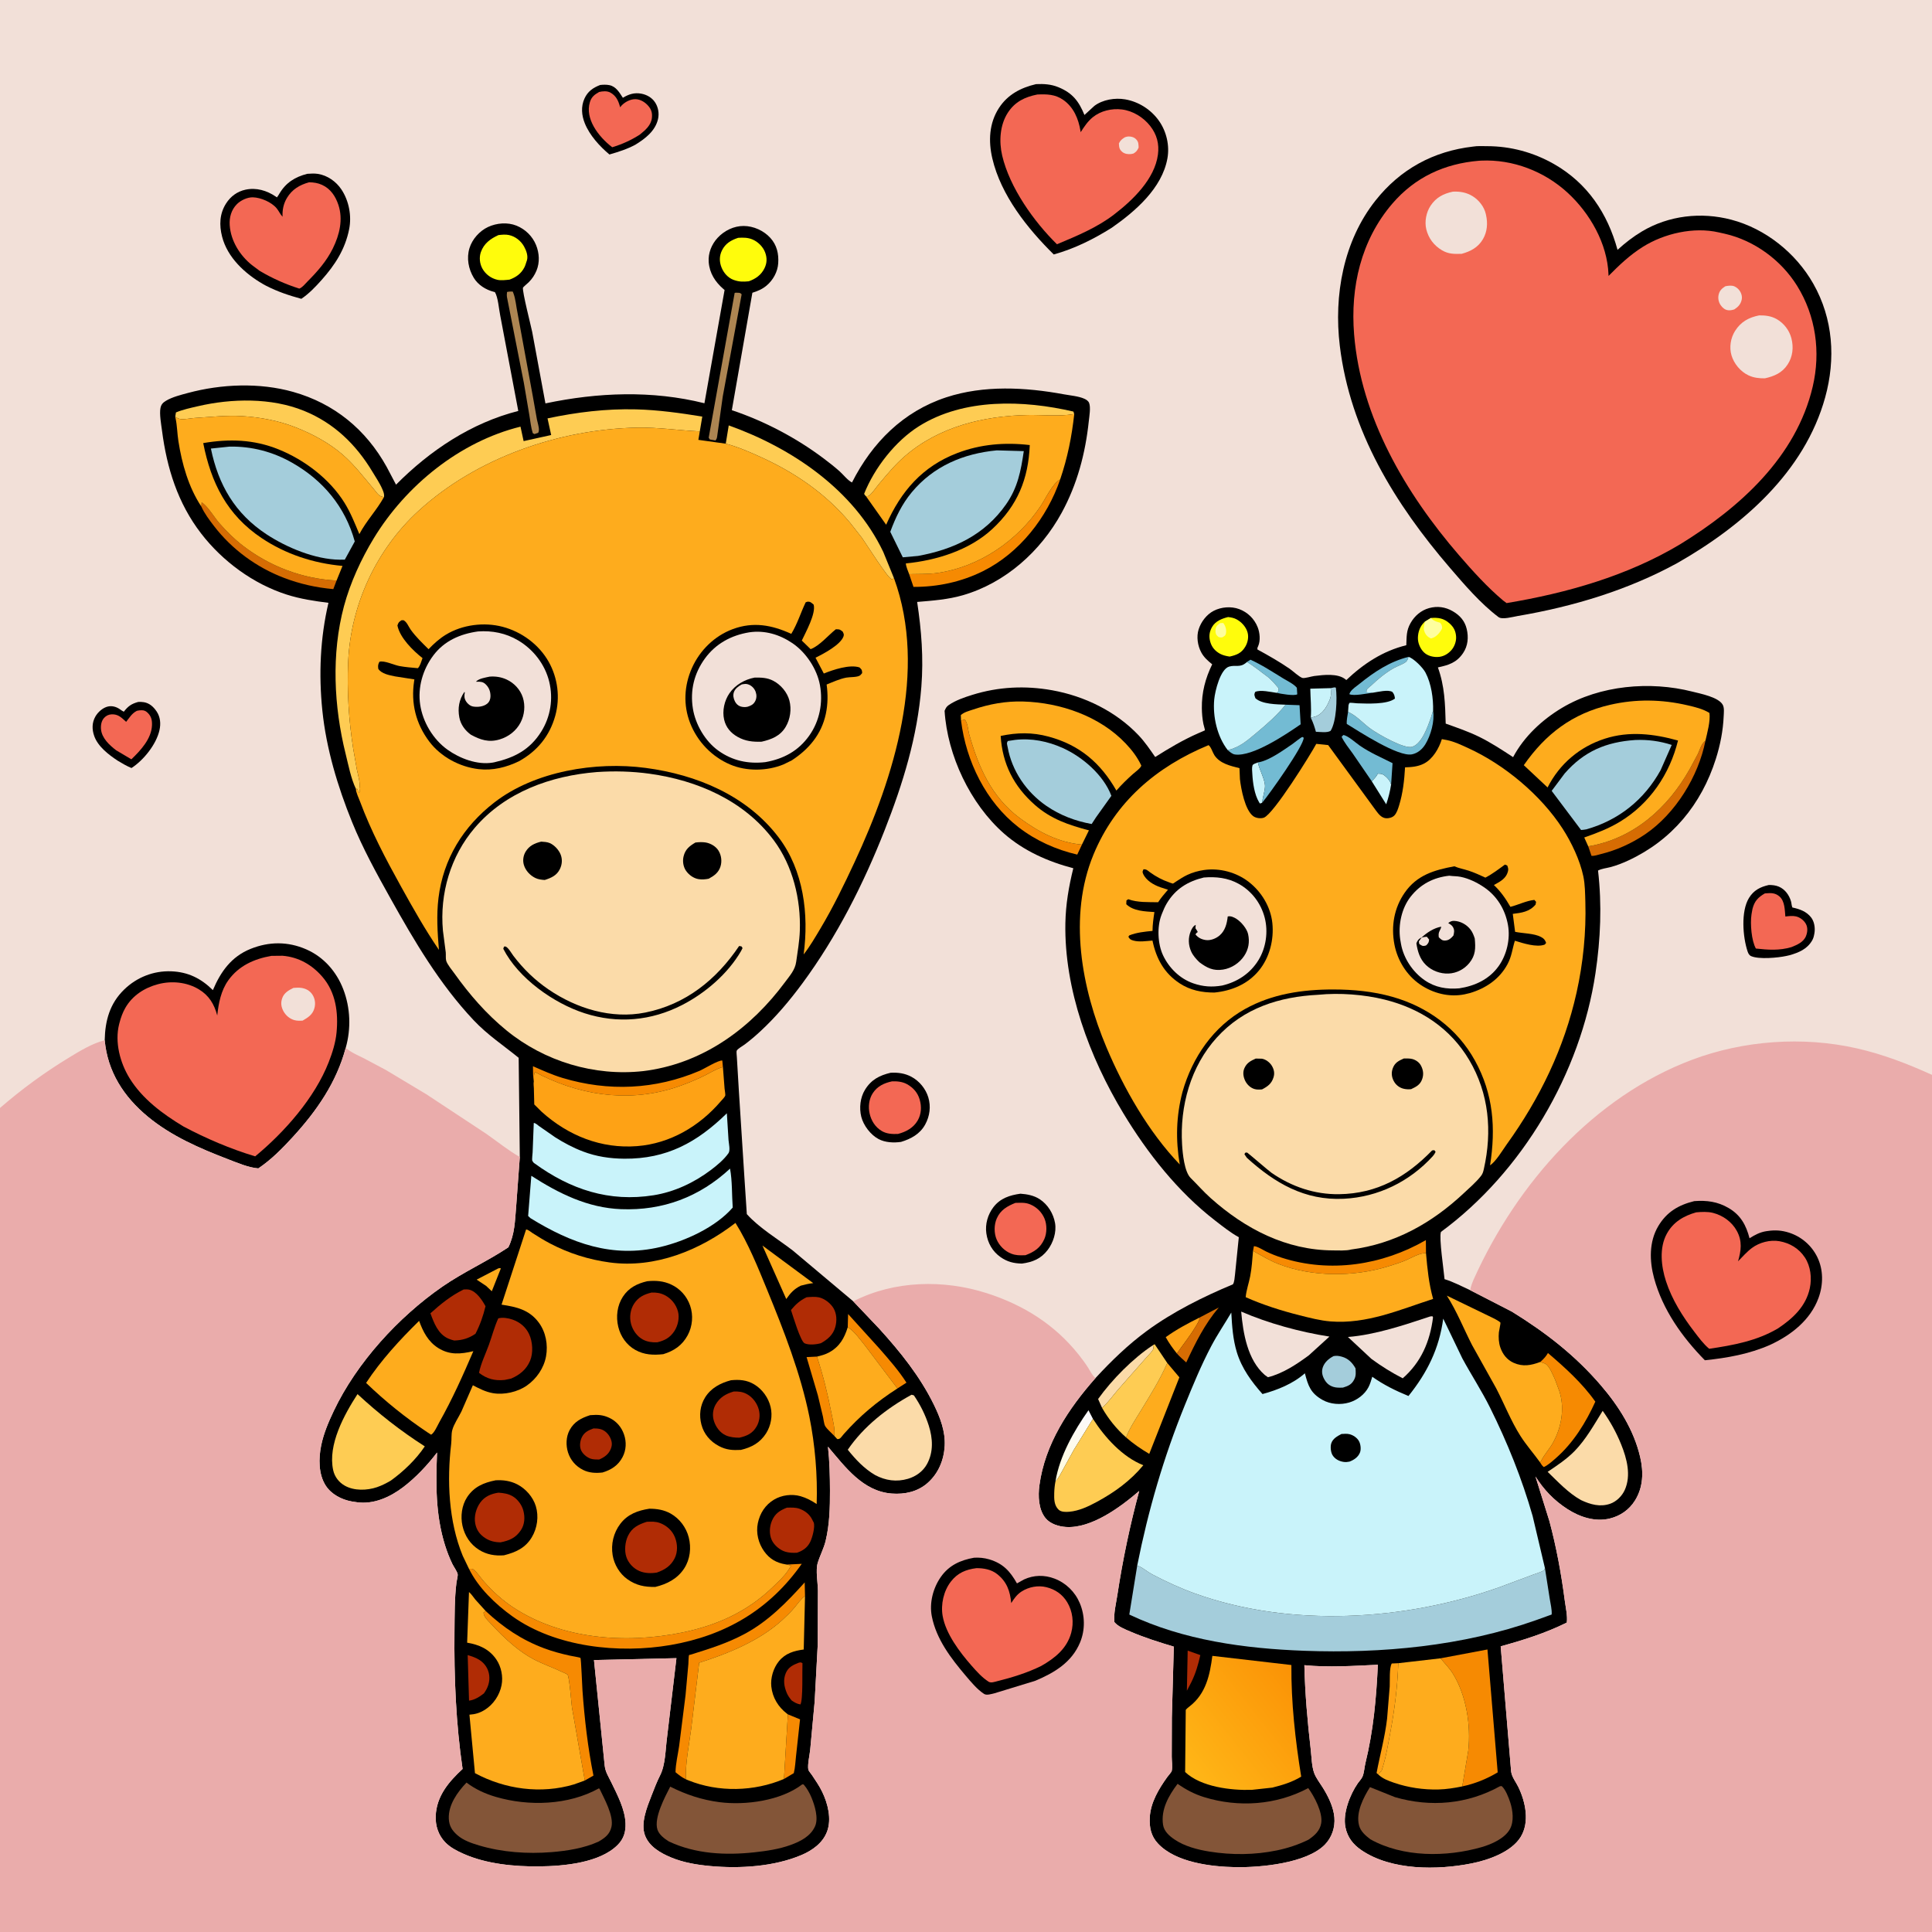 <svg version="1.1" xmlns="http://www.w3.org/2000/svg" style="display: block;" viewBox="0 0 2048 2048" width="1024" height="1024">
<rect x="0" y="0" width="2048" height="2048" fill="#333333" stroke="none"/>
<defs>
	<linearGradient id="Gradient1" gradientUnits="userSpaceOnUse" x1="1137.22" y1="1558.07" x2="1142.09" y2="1498.11">
		<stop class="stop0" offset="0" stop-opacity="1" stop-color="rgb(255,251,222)"/>
		<stop class="stop1" offset="1" stop-opacity="1" stop-color="rgb(252,250,253)"/>
	</linearGradient>
	<linearGradient id="Gradient2" gradientUnits="userSpaceOnUse" x1="1378.31" y1="1782.63" x2="1258.19" y2="1877.24">
		<stop class="stop0" offset="0" stop-opacity="1" stop-color="rgb(251,147,6)"/>
		<stop class="stop1" offset="1" stop-opacity="1" stop-color="rgb(255,182,23)"/>
	</linearGradient>
</defs>
<path transform="translate(0,0)" fill="rgb(242,224,216)" d="M -0 1174.49 L -0 -0 L 2048 0 L 2048 1139.39 L 2048 2048 L -0 2048 L -0 1174.49 z"/>
<path transform="translate(0,0)" fill="rgb(0,0,0)" d="M 146.538 744.082 C 148.55 743.997 150.477 744.031 152.466 744.353 C 158.367 745.306 162.652 749.174 165.952 754.04 C 170.012 760.028 170.588 767.092 169.054 774 C 165.712 789.059 152.161 805.925 139.352 814.144 C 134.118 811.935 129.475 809.239 124.64 806.287 C 115.143 800.004 103.766 791.329 99.865 780.168 C 97.411 773.144 97.409 766.069 101.139 759.5 C 103.804 754.808 109.126 750.07 114.5 748.915 C 119.018 747.944 123.522 749.313 127.204 751.912 C 128.63 752.918 129.646 753.65 131.233 754.446 C 135.802 748.546 139.329 746.06 146.538 744.082 z"/>
<path transform="translate(0,0)" fill="rgb(243,104,84)" d="M 145.063 753.5 C 146.748 753.054 148.408 752.912 150.152 752.886 C 152.968 752.845 154.84 753.868 156.775 755.821 C 160.474 759.555 161.291 763.539 161.121 768.672 C 160.646 783.021 149.069 795.496 139.258 804.895 L 123.032 795.278 C 116.018 789.869 108.018 782.558 107.082 773.169 C 106.664 768.976 107.421 764.22 110.334 761.009 C 112.507 758.616 115.264 757.322 118.5 757.217 C 124.791 757.011 128.26 760.143 132.601 764.151 L 133.709 765.186 C 137.389 760.602 139.645 756.327 145.063 753.5 z"/>
<path transform="translate(0,0)" fill="rgb(0,0,0)" d="M 636.215 90.079 C 639.425 89.736 642.819 89.609 646 90.26 C 653.066 91.707 656.63 98.105 660.255 103.655 C 666.463 99.879 672.463 97.907 679.829 99.297 C 685.624 100.39 690.97 103.402 694.291 108.343 C 697.769 113.517 698.923 120.214 697.519 126.27 C 694.583 138.938 683.914 147.007 673.46 153.437 C 664.732 158.114 655.502 161.039 646.019 163.767 C 635.661 155.076 625.057 143.481 619.936 130.759 C 616.515 122.262 615.703 113.033 619.536 104.547 C 623.001 96.878 628.636 92.99 636.215 90.079 z"/>
<path transform="translate(0,0)" fill="rgb(243,104,84)" d="M 635.12 97.5 C 638.799 96.626 643.504 96.222 646.949 98.108 C 652.828 101.325 655.331 106.397 657.059 112.555 L 657.374 113.717 L 658.997 111.756 C 662.621 107.994 668.462 104.94 673.805 105.134 C 679.022 105.325 683.752 108.322 687.116 112.142 C 690.474 115.956 691.573 119.691 691.068 124.761 C 690.264 132.847 683.979 138.035 678.096 142.782 C 668.762 148.74 659.528 152.875 648.965 156.095 C 641.377 150.27 633.997 142.466 629.336 134.04 C 624.953 126.12 622.602 117.15 625.315 108.248 C 626.998 102.724 630.238 100.232 635.12 97.5 z"/>
<path transform="translate(0,0)" fill="rgb(0,0,0)" d="M 1081.72 1265.37 C 1088.84 1265.87 1096.01 1267.22 1102.1 1271.19 C 1110.76 1276.82 1116.69 1286.51 1118.41 1296.6 C 1120.05 1306.27 1116.45 1317.34 1110.57 1325.03 C 1103.37 1334.46 1094.62 1337.91 1083.25 1339.45 C 1074.58 1339.25 1067.78 1337.63 1060.51 1332.5 C 1052.01 1326.5 1047.04 1317.66 1045.57 1307.46 C 1044.16 1297.67 1047.08 1287.51 1053.05 1279.67 C 1060.29 1270.17 1070.46 1266.94 1081.72 1265.37 z"/>
<path transform="translate(0,0)" fill="rgb(243,104,84)" d="M 1076.37 1275.1 C 1082.11 1275.03 1086.71 1274.45 1092.19 1276.75 C 1099.01 1279.61 1104.5 1285.09 1107.3 1291.94 C 1109.91 1298.33 1109.85 1307.17 1107.02 1313.5 C 1102.84 1322.88 1096.31 1327.05 1087.06 1330.57 L 1086.07 1330.6 C 1080.96 1330.8 1076.9 1330.82 1072 1328.95 C 1065.18 1326.34 1059.33 1320.58 1056.47 1313.87 C 1053.62 1307.21 1053.66 1298.36 1056.57 1291.7 C 1060.5 1282.68 1067.68 1278.56 1076.37 1275.1 z"/>
<path transform="translate(0,0)" fill="rgb(0,0,0)" d="M 944.086 1137.17 C 951.9 1136.75 959.055 1137.7 966.074 1141.4 C 974.523 1145.87 981.287 1154.12 984.042 1163.26 C 986.953 1172.93 985.606 1183.11 980.783 1191.95 C 975.247 1202.1 965.736 1207.25 955.119 1210.46 C 947.385 1211.59 938.294 1211.16 931.282 1207.43 C 922.841 1202.94 915.276 1192.97 912.995 1183.84 C 910.646 1174.44 911.855 1163.48 916.941 1155.19 C 923.504 1144.48 932.327 1139.96 944.086 1137.17 z"/>
<path transform="translate(0,0)" fill="rgb(243,104,84)" d="M 945.538 1146.29 C 950.871 1146.02 956.779 1146.65 961.5 1149.29 C 968.073 1152.96 972.761 1158.24 974.881 1165.51 C 977.075 1173.03 976.743 1180.9 972.784 1187.77 C 968.272 1195.59 960.403 1199.83 951.917 1202.02 C 945.98 1202.3 939.897 1202.02 934.675 1198.91 C 927.863 1194.86 923.615 1188.15 921.855 1180.51 C 920.189 1173.28 921.087 1165.02 925.239 1158.72 C 930.091 1151.36 937.25 1148.05 945.538 1146.29 z"/>
<path transform="translate(0,0)" fill="rgb(0,0,0)" d="M 1874.86 938.167 C 1878.36 938.036 1882.37 938.479 1885.6 939.858 C 1892.09 942.622 1896.54 948.683 1898.5 955.333 C 1899.17 957.596 1899.05 959.775 1900 961.984 C 1907.63 963.611 1914.87 966.109 1919.85 972.5 C 1923.29 976.914 1924.3 983.706 1923.39 989.098 L 1923.13 990.5 C 1922.69 992.904 1922.16 994.837 1920.92 996.978 C 1915.61 1006.13 1906.77 1009.78 1897.12 1012.55 L 1893.64 1013.34 C 1884.78 1015.28 1864.72 1017.16 1856.37 1013.58 C 1854.15 1012.63 1853.23 1010.69 1852.5 1008.51 C 1847.42 993.305 1845.28 966.216 1853.93 951.969 C 1858.92 943.766 1865.81 940.218 1874.86 938.167 z"/>
<path transform="translate(0,0)" fill="rgb(243,104,84)" d="M 1870.77 947.079 L 1871.8 946.962 C 1877.48 946.492 1881.96 946.43 1886.45 950.423 C 1892.03 955.393 1891.9 964.628 1892.55 971.526 C 1896.26 971.119 1900.18 970.572 1903.86 971.428 C 1908.15 972.423 1912.39 975.664 1914.43 979.586 C 1916.46 983.477 1916.03 988.142 1914.48 992.136 C 1911.92 998.706 1905.05 1001.56 1899 1003.99 C 1886.21 1007.8 1874.4 1006.94 1861.31 1005.49 C 1856.56 997.135 1855.24 979.053 1856.61 969.674 L 1856.88 968 L 1857.7 963.487 C 1859.86 955.15 1863.58 951.265 1870.77 947.079 z"/>
<path transform="translate(0,0)" fill="rgb(0,0,0)" d="M 325.75 184.253 C 329.521 184 333.294 183.748 337.047 184.338 C 347.069 185.912 356.339 192.446 361.902 200.818 C 369.926 212.896 372.939 228.783 370.104 242.969 C 365.855 264.219 355.231 280.699 340.984 296.705 C 334.513 303.975 327.552 311.298 319.441 316.758 C 306.378 313.219 294.169 309.122 282.108 302.931 L 278.735 301.085 C 259.638 290.068 241.083 272.976 235.426 250.847 C 232.296 238.606 232.706 226.558 239.661 215.66 C 244.45 208.157 251.521 202.939 260.243 201.068 C 271.707 198.608 282.867 201.947 292.348 208.396 L 293.553 209.229 C 294.59 207.954 295.358 206.642 296.192 205.232 C 303.083 193.598 312.764 187.542 325.75 184.253 z"/>
<path transform="translate(0,0)" fill="rgb(243,104,84)" d="M 327.654 193.233 C 332.536 193.293 337.014 193.947 341.482 196.012 C 350.417 200.144 355.628 207.981 358.676 217.078 C 363.897 232.655 359.88 248.992 352.843 263.293 C 346.158 276.877 336.575 287.698 325.999 298.355 C 323.595 300.779 320.451 304.858 317.263 305.925 C 302.602 301.28 288.524 294.996 275.307 287.147 L 267 280.96 C 254.233 270.696 244.651 255.337 243.5 238.759 C 242.924 230.46 245.191 222.382 251.143 216.398 C 255.16 212.361 262.194 209.027 268 209.164 C 276.423 209.363 287.795 214.248 293.247 220.794 C 295.588 223.605 296.969 227.105 299.516 229.735 C 299.178 222.665 300.491 215.964 304.186 209.808 C 309.666 200.68 317.703 195.969 327.654 193.233 z"/>
<path transform="translate(0,0)" fill="rgb(0,0,0)" d="M 1098.25 89.18 C 1106.59 88.837 1114.14 89.219 1122.01 92.464 C 1137 98.638 1143.64 107.404 1149.57 121.889 L 1160.1 112.222 C 1168.9 105.617 1181.85 103.472 1192.62 105.31 C 1207.07 107.776 1220.28 116.242 1228.69 128.272 C 1236.59 139.57 1239.95 154.323 1237.51 167.904 C 1231.84 199.532 1203.48 224.003 1178.48 241.445 C 1159.3 253.514 1138.9 263.664 1117.02 269.746 C 1089.01 242.094 1061.02 206.985 1051.9 167.913 C 1047.64 149.624 1048.46 130.663 1058.89 114.528 C 1068.13 100.256 1082.08 92.98 1098.25 89.18 z"/>
<path transform="translate(0,0)" fill="rgb(243,104,84)" d="M 1099.54 100.185 C 1109.57 99.748 1118.42 99.846 1127.05 105.865 C 1138.15 113.611 1143.25 125.943 1145.37 138.857 L 1145.56 140.118 C 1149.27 134.313 1152.95 128.714 1158.34 124.317 C 1166.75 117.459 1178.51 114.724 1189.22 116.028 C 1200.95 117.456 1212.14 124.393 1219.35 133.663 C 1226.34 142.652 1228.96 152.579 1227.47 163.825 C 1224.05 189.8 1200.86 212.098 1181.2 227.198 C 1163.3 241.099 1141.19 250.25 1120.43 258.932 C 1095.9 234.882 1070.35 198.891 1062.37 164.999 C 1058.86 150.087 1059.87 132.579 1068.33 119.5 C 1075.88 107.817 1086.41 102.811 1099.54 100.185 z"/>
<path transform="translate(0,0)" fill="rgb(242,224,216)" d="M 1192.45 145.5 C 1193.58 145.153 1194.8 144.703 1196 144.672 C 1199.24 144.586 1202.24 145.398 1204.5 147.828 C 1207.04 150.562 1206.83 153.061 1206.98 156.5 C 1205.47 159.657 1204.52 160.955 1201.5 162.768 L 1199.13 163.279 C 1195.86 163.692 1192.15 163.175 1189.58 160.984 C 1186.36 158.228 1186.3 155.911 1186.07 152 C 1187.77 148.659 1189.29 147.463 1192.45 145.5 z"/>
<path transform="translate(0,0)" fill="rgb(0,0,0)" d="M 110.994 1102.7 C 111.413 1081.87 116.381 1063.63 131.791 1048.78 C 145.174 1035.88 162.871 1028.93 181.5 1029.63 C 199.324 1030.3 213.118 1037.14 225.667 1049.58 C 233.892 1030.06 245.259 1014.03 265.66 1005.84 C 285.182 997.994 305.183 997.867 324.558 1006.32 C 343.184 1014.44 356.688 1029.95 363.907 1048.71 C 371.465 1068.36 372.258 1090.49 366.477 1110.75 C 356.726 1147.36 335.821 1177.52 310.442 1205.21 C 299.26 1217.41 287.61 1229.29 273.82 1238.55 C 263.326 1237.69 251.836 1232.72 241.994 1228.94 C 211.927 1217.4 181.773 1204.42 156.73 1183.72 C 131.168 1162.6 114.011 1136.04 110.994 1102.7 z"/>
<path transform="translate(0,0)" fill="rgb(243,104,84)" d="M 287.682 1013.26 L 299.541 1013.14 C 316.53 1014.54 330.694 1022.67 341.723 1035.43 C 356.036 1051.98 358.745 1073.47 356.761 1094.5 C 355.75 1105.22 352.326 1116 348.433 1125.97 C 333.657 1163.81 301.62 1200.1 270.51 1225.78 C 244.629 1218.05 218.228 1206.76 194.455 1194.1 C 172.65 1181 150.889 1164.96 137.346 1142.95 C 127.259 1126.56 121.504 1104.77 126.266 1085.73 L 126.731 1084 C 128.183 1078.47 130.025 1073.33 132.886 1068.35 C 140.384 1055.3 153.153 1047.08 167.521 1043.28 C 181.908 1039.48 197.924 1040.99 210.781 1048.72 C 221.651 1055.26 227.076 1064.5 230.298 1076.44 C 231.663 1063.42 234.258 1050.02 242.019 1039.17 C 253.042 1023.75 269.472 1016.42 287.682 1013.26 z"/>
<path transform="translate(0,0)" fill="rgb(242,224,216)" d="M 311.074 1047.21 C 313.728 1047.02 316.438 1046.83 319.087 1047.16 C 323.946 1047.76 328.293 1050.02 331.06 1054.14 C 333.955 1058.46 334.65 1063.69 333.31 1068.67 C 331.472 1075.49 326.597 1078.56 320.799 1081.91 C 317.77 1082.08 314.872 1082.18 311.919 1081.34 C 306.999 1079.95 302.8 1076.29 300.404 1071.81 C 297.939 1067.19 297.442 1062.87 299.204 1057.97 C 301.197 1052.43 306.051 1049.62 311.074 1047.21 z"/>
<path transform="translate(0,0)" fill="rgb(0,0,0)" d="M 1561.43 155.389 C 1566.13 154.58 1571.56 154.94 1576.36 154.944 C 1601.33 154.962 1625.49 161.486 1647.16 173.822 C 1682.76 194.088 1704.08 226.175 1714.65 264.851 C 1722.79 257.459 1731.11 250.94 1740.57 245.305 C 1768.98 228.377 1803.29 224.501 1835.18 232.872 C 1871.5 242.407 1903.6 268.135 1922.09 300.607 C 1943.27 337.828 1946.05 380.427 1934.76 421.256 C 1912.87 500.476 1846.83 557.667 1777.94 596.902 C 1725.54 625.57 1667.73 642.968 1609 652.964 C 1603.89 653.833 1592.42 657.103 1588.5 654.15 C 1569.53 639.87 1552.37 619.817 1536.97 601.897 C 1478.78 534.199 1431.24 457.12 1420.26 366.656 C 1413.76 313.115 1424.08 255.493 1458.12 212.527 C 1484.53 179.187 1519.53 160.253 1561.43 155.389 z"/>
<path transform="translate(0,0)" fill="rgb(243,104,84)" d="M 1567.59 170.405 L 1570.07 170.265 C 1603.76 168.719 1637.12 181.648 1661.81 204.362 C 1685.43 226.102 1703.86 258.229 1705.07 290.911 L 1705.12 292.503 C 1716.61 280.912 1727.45 270.507 1741.38 261.737 C 1764.1 247.432 1795.56 240.22 1822.01 246.359 L 1828.59 247.828 C 1859.87 255.037 1888.09 275.799 1904.96 302.899 C 1924.9 334.943 1930.14 373.158 1921.57 409.779 C 1904.06 484.593 1843.99 538.248 1781.12 576.903 C 1725.11 610.435 1661.03 628.662 1597.06 639.302 L 1593.43 636.605 C 1576.61 622.513 1560.84 605.026 1546.51 588.424 C 1489.95 522.884 1442.53 442.383 1435.41 354.5 C 1431.34 304.385 1442.69 254.622 1475.9 215.902 C 1499.95 187.865 1531.15 173.479 1567.59 170.405 z"/>
<path transform="translate(0,0)" fill="rgb(242,224,216)" d="M 1828.8 303.5 C 1831.15 302.945 1834.09 302.587 1836.5 302.959 C 1839.15 303.368 1841.83 305.286 1843.5 307.376 C 1845.76 310.206 1847.05 314.047 1846.27 317.643 C 1845.22 322.479 1842.52 325.343 1838.5 327.966 C 1836.39 328.634 1834.07 329.163 1831.85 328.874 C 1828.4 328.428 1826.03 326.353 1824.06 323.604 C 1821.86 320.526 1820.98 316.444 1821.75 312.75 C 1822.72 308.111 1824.99 306.045 1828.8 303.5 z"/>
<path transform="translate(0,0)" fill="rgb(242,224,216)" d="M 1540.07 203.173 C 1547.6 202.752 1554.63 203.995 1561.12 208.017 C 1567.67 212.077 1573.18 219.064 1574.97 226.627 L 1575.27 228 C 1577.2 236.612 1576.57 245.555 1572.08 253.349 C 1566.97 262.208 1558.95 266.474 1549.43 269.059 C 1541.7 269.277 1535.52 269.43 1528.55 265.299 C 1520.1 260.294 1514.27 252.637 1511.93 243.08 C 1509.93 234.908 1511.86 224.967 1516.52 217.996 C 1522.34 209.29 1530.04 205.293 1540.07 203.173 z"/>
<path transform="translate(0,0)" fill="rgb(242,224,216)" d="M 1864.8 334.311 C 1871.51 334.239 1877.62 334.976 1883.52 338.359 C 1891.06 342.692 1896.8 350.192 1898.96 358.613 C 1901.42 368.207 1900.44 378.076 1894.88 386.5 C 1889.07 395.307 1880.74 398.835 1870.89 401.043 C 1864.86 401.138 1859.04 400.494 1853.5 397.905 C 1845.01 393.937 1838.06 385.552 1835.43 376.606 C 1832.96 368.151 1834.5 358.327 1839.19 350.874 C 1845.34 341.103 1853.71 336.537 1864.8 334.311 z"/>
<path transform="translate(0,0)" fill="rgb(0,0,0)" d="M 1161.28 1460.8 C 1178.16 1442.54 1195.69 1425.51 1215.79 1410.75 C 1243.15 1390.66 1275.52 1374.54 1306.88 1361.48 C 1308.62 1359.23 1308.73 1353.88 1309.17 1350.95 L 1313.19 1311.5 C 1304.34 1306.64 1296.04 1299.99 1288.06 1293.82 C 1248.65 1263.4 1216.38 1222.51 1190.75 1180.05 C 1155.03 1120.9 1128.05 1048.67 1129.34 978.72 C 1129.71 958.648 1132.96 939.783 1137.75 920.367 C 1110.97 913.39 1085.21 901.967 1064.24 883.555 C 1028.56 852.216 1004.26 800.773 1001.3 753.5 C 1002.45 750.86 1003.21 749.104 1005.68 747.405 C 1013.03 742.365 1022.2 739.226 1030.67 736.589 C 1058.44 727.945 1086.72 726.58 1115.32 731.71 C 1149.59 737.856 1183 754.085 1207.05 779.545 C 1213.64 786.528 1219.11 794.579 1224.55 802.463 C 1239.45 793.041 1253.9 784.459 1270.07 777.323 C 1270.66 777.062 1277.21 774.31 1277.26 774.195 C 1277.45 773.735 1275.9 768.603 1275.68 767.5 C 1274.55 761.891 1274.09 756.425 1274.01 750.703 C 1273.78 734.034 1277.73 719.085 1284.98 704.196 C 1280.33 700.423 1276.23 696.884 1273.34 691.488 C 1269.54 684.405 1268.15 674.879 1270.6 667.179 C 1273.15 659.153 1279.05 651.364 1286.58 647.491 C 1294.64 643.338 1305.12 642.51 1313.64 645.696 C 1322.56 649.032 1329.53 655.834 1333.1 664.664 C 1335.48 670.538 1336.31 679.01 1333.73 684.875 C 1332.98 686.598 1332.73 686.532 1332.96 688.5 C 1344.58 694.819 1356.09 701.366 1367 708.863 C 1370.2 711.06 1377.35 717.743 1380.64 718.645 C 1383 719.294 1390.31 716.954 1393.13 716.601 C 1403.07 715.36 1418.15 713.533 1426.32 720.186 L 1427.15 720.88 C 1445.46 703.525 1466 690.015 1490.73 683.959 C 1491.17 674.938 1490.59 668.732 1495.23 660.5 C 1499.52 652.891 1506.38 646.98 1514.83 644.63 C 1523.56 642.199 1532.14 643.374 1540 647.938 C 1547.51 652.297 1552.7 658.066 1554.77 666.725 C 1556.88 675.539 1556.1 684.703 1550.9 692.348 C 1543.95 702.562 1535.6 705.014 1524.23 707.483 C 1531.42 727.36 1531.91 746.152 1532.5 767.05 C 1544.46 771.343 1556.58 775.457 1568 781.069 C 1580.49 787.203 1592.31 794.999 1603.95 802.604 C 1615.53 780.782 1634.83 762.852 1655.94 750.269 C 1696.04 726.366 1749.17 721.76 1793.85 733.121 C 1802.4 735.295 1822.3 739.015 1826.38 747.5 C 1827.92 750.718 1827.32 755.669 1827.17 759.156 C 1826.52 774.624 1823.53 789.748 1818.86 804.484 C 1803.53 852.834 1772.22 890.744 1726 912.182 C 1719.89 915.015 1713.52 917.512 1707 919.211 C 1702.77 920.313 1697.84 920.782 1693.98 922.797 C 1698.2 959.189 1696.67 995.351 1691.28 1031.53 C 1675.5 1137.45 1613.87 1242.36 1527.45 1305.89 C 1525.25 1312.26 1530.54 1346.94 1531.27 1355.97 C 1540.49 1358.71 1549.63 1363.65 1558.42 1367.63 L 1602.76 1390.44 C 1638.51 1412.55 1669.42 1436.4 1696.96 1468.46 C 1715.94 1490.56 1731.93 1515.76 1738.63 1544.45 C 1742.31 1560.24 1741.97 1576.46 1733.18 1590.56 C 1727.04 1600.41 1717.73 1606.91 1706.5 1609.69 C 1690.76 1613.57 1674.39 1608.05 1661.22 1599.49 C 1647.15 1590.35 1636.58 1579.21 1627.64 1565.12 L 1642.39 1612.28 C 1649.8 1639.79 1655.03 1668.26 1658.7 1696.5 C 1659.59 1703.42 1661.85 1713.22 1660.86 1720.01 C 1638.14 1731.27 1615.12 1738.46 1590.79 1745.17 L 1601.82 1877.5 L 1602.02 1878.8 C 1602.97 1884.19 1607.12 1889.34 1609.49 1894.25 C 1617.11 1910.01 1621.76 1931.6 1611.88 1947.41 C 1601.94 1963.32 1577.66 1971.77 1560.02 1975.28 C 1523.71 1982.52 1475 1982.94 1443.17 1961.26 C 1434.23 1955.16 1428.34 1947.61 1426.19 1936.84 C 1423.27 1922.2 1431.01 1902.3 1439.35 1890.32 C 1440.99 1887.95 1443.25 1885.81 1444.37 1883.12 C 1446.1 1878.97 1446.28 1873.58 1447.36 1869.17 C 1455.89 1834.37 1458.92 1800.36 1460.59 1764.7 C 1434.91 1765.9 1408.31 1767.71 1382.69 1765.17 C 1383.36 1795.18 1386.01 1824.96 1389.45 1854.77 C 1390.33 1862.4 1390.44 1872.32 1393.09 1879.5 C 1395.06 1884.88 1399.26 1890.17 1402.28 1895.05 C 1408.07 1904.37 1413.51 1915.42 1414.49 1926.45 C 1415.43 1937.1 1411.83 1947.89 1404.3 1955.51 C 1384.85 1975.19 1336.25 1979.72 1309.88 1979.27 C 1283.84 1978.83 1246.29 1974.33 1227.52 1954.27 C 1220.06 1946.29 1218.25 1937.09 1218.81 1926.5 C 1219.66 1910.66 1228.41 1896.18 1237.43 1883.64 C 1238.36 1882.35 1241.79 1878.59 1242.1 1877.23 C 1243.01 1873.1 1242.09 1866.36 1242.09 1862 L 1242.21 1820.66 L 1244.29 1745.51 C 1228.69 1740.83 1213.09 1735.94 1198.12 1729.49 C 1192.5 1727.06 1185.25 1724.36 1181.32 1719.5 C 1180.36 1710.19 1183.08 1699.77 1184.48 1690.54 C 1190.13 1653.39 1197.83 1616.75 1207.62 1580.47 C 1188.26 1597.18 1157.16 1620.43 1130 1618.66 C 1122.3 1618.16 1113.35 1615.48 1108.28 1609.27 C 1100.79 1600.11 1100.3 1585.69 1101.82 1574.47 C 1107.71 1530.71 1132.64 1493.2 1161.28 1460.8 z"/>
<path transform="translate(0,0)" fill="rgb(176,44,5)" d="M 1258.99 1749.73 L 1272.4 1754.48 C 1270.16 1764.55 1267.52 1773.66 1262.98 1782.96 L 1258.14 1792.26 L 1258.99 1749.73 z"/>
<path transform="translate(0,0)" fill="rgb(201,243,250)" d="M 1454.09 828.129 L 1454.99 827.236 C 1457.31 824.913 1459.03 823.041 1460.5 820.101 C 1464.53 819.997 1466.5 820.764 1469.49 823.654 C 1472.05 826.131 1473.7 828.169 1474.64 831.637 C 1473.51 838.862 1471.81 845.686 1469.44 852.597 L 1454.09 828.129 z"/>
<path transform="translate(0,0)" fill="rgb(201,243,250)" d="M 1337.91 850.867 C 1336.82 851.53 1337.57 851.14 1335.52 851.73 L 1334.68 850.405 C 1329.69 842.132 1328.03 829.778 1327.51 820.361 C 1327.36 817.572 1326.87 814.121 1327.67 811.424 C 1328.15 809.809 1331.83 808.875 1333.39 808.205 C 1334.89 815.94 1341.44 827.036 1340.92 834.15 C 1340.54 839.482 1338.45 845.258 1337.91 850.867 z"/>
<path transform="translate(0,0)" fill="rgb(254,162,21)" d="M 1271.84 1396.53 C 1271.07 1400.68 1269.09 1403.43 1266.95 1407 C 1261.08 1416.74 1254 1425.43 1247.56 1434.77 C 1243.03 1429.1 1239.23 1423.82 1235.72 1417.45 C 1247.04 1409.27 1259.35 1402.73 1271.84 1396.53 z"/>
<path transform="translate(0,0)" fill="rgb(201,243,250)" d="M 1389.48 760.698 C 1390.28 750.871 1389.12 739.964 1388.96 730.022 L 1410.56 729.447 C 1410.94 734.231 1411.34 737.76 1409.34 742.257 L 1408.58 744.009 C 1405.9 750.118 1401.88 756.355 1395.5 759.096 C 1393.61 759.907 1391.49 760.314 1389.48 760.698 z"/>
<path transform="translate(0,0)" fill="rgb(115,187,211)" d="M 1455.14 734.321 C 1449.22 734.999 1435.06 738.135 1430.35 735.837 C 1430.78 734.775 1430.85 734.443 1431.43 733.538 C 1433.54 730.23 1437.99 727.398 1441.06 724.92 C 1456.74 712.264 1473.28 701.204 1493.16 696.301 C 1492.63 697.81 1491.76 700.503 1490.5 701.537 C 1487.17 704.27 1481.34 706.022 1477.5 708.207 C 1468.64 713.258 1460.93 719.623 1453.57 726.616 C 1452.44 727.695 1449.53 729.781 1448.88 731 C 1448.42 731.871 1448.63 732.959 1448.5 733.939 C 1450.68 734.028 1452.98 733.966 1455.14 734.321 z"/>
<path transform="translate(0,0)" fill="rgb(115,187,211)" d="M 1321.8 701.745 L 1325.5 699.319 C 1337.63 704.728 1348.97 712.292 1360.31 719.188 C 1365.07 722.081 1371.09 724.812 1374.71 729.031 L 1375.16 736 C 1371.83 737.993 1357.5 735.429 1353.28 734.446 L 1355.02 733 L 1355.27 729.5 C 1351.53 725.027 1347.45 720.079 1342.71 716.662 C 1335.74 711.635 1329.29 706.016 1321.8 701.745 z"/>
<path transform="translate(0,0)" fill="rgb(214,108,3)" d="M 1271.84 1396.53 L 1291.95 1385.99 C 1276.95 1403.73 1267.24 1423.39 1257.47 1444.25 C 1254.14 1441.19 1250.5 1438.21 1247.56 1434.77 C 1254 1425.43 1261.08 1416.74 1266.95 1407 C 1269.09 1403.43 1271.07 1400.68 1271.84 1396.53 z"/>
<path transform="translate(0,0)" fill="url(#Gradient1)" d="M 1118.85 1570.22 C 1123.2 1543.62 1138.48 1516.57 1153.84 1494.92 L 1158.58 1504.08 L 1138.5 1536.57 L 1125.73 1559.78 C 1123.74 1563.31 1121.83 1567.46 1118.85 1570.22 z"/>
<path transform="translate(0,0)" fill="rgb(164,205,219)" d="M 1410.56 729.447 L 1413.79 728.778 C 1415.16 728.544 1414.66 728.579 1416.09 729 C 1417.59 740.619 1416.73 764.871 1410.5 774.726 C 1406.79 777.039 1399.28 775.837 1394.91 775.728 C 1393.54 770.71 1392.13 766.372 1389.89 761.658 L 1389.48 760.698 C 1391.49 760.314 1393.61 759.907 1395.5 759.096 C 1401.88 756.355 1405.9 750.118 1408.58 744.009 L 1409.34 742.257 C 1411.34 737.76 1410.94 734.231 1410.56 729.447 z"/>
<path transform="translate(0,0)" fill="rgb(251,219,169)" d="M 1222.06 1426.02 C 1222.73 1428.51 1223.28 1429.21 1221.71 1431.5 C 1219.56 1434.64 1216.32 1437.51 1213.88 1440.47 L 1185.78 1472.38 C 1180.09 1478.78 1174.65 1486.89 1168.22 1492.37 L 1164.03 1483.02 C 1178.55 1462.66 1201.09 1439.74 1222.06 1426.02 z"/>
<path transform="translate(0,0)" fill="rgb(254,162,21)" d="M 1460.99 1881 L 1459.22 1879.47 C 1462.85 1860.15 1468.08 1841.48 1470.37 1821.85 L 1473.16 1787.71 C 1473.45 1782.01 1472.54 1767.8 1475.33 1763.37 L 1482.24 1763.06 C 1481.47 1788.15 1478.25 1812.81 1473.61 1837.46 C 1471.05 1851.09 1468.97 1864.1 1464.5 1877.3 L 1463.58 1878.06 C 1462.54 1878.95 1461.68 1879.8 1460.99 1881 z"/>
<path transform="translate(0,0)" fill="rgb(164,205,219)" d="M 1413.72 1437.5 C 1416.91 1436.92 1419.36 1437.3 1422.49 1438.17 C 1429.26 1440.05 1433.56 1444.52 1436.91 1450.5 C 1437.17 1454.71 1437.58 1458.24 1435.63 1462.13 C 1432.85 1467.67 1429.3 1469.16 1423.58 1470.92 C 1420.23 1471.06 1416.54 1471.18 1413.33 1470.13 C 1408.55 1468.56 1405.74 1465.86 1403.46 1461.43 C 1401.43 1457.5 1400.82 1453.52 1402.28 1449.28 C 1404.12 1443.95 1408.81 1439.96 1413.72 1437.5 z"/>
<path transform="translate(0,0)" fill="rgb(115,187,211)" d="M 1429.01 754.591 L 1430.75 755.44 C 1438.91 759.625 1445.59 767.291 1453.05 772.641 C 1460.58 778.042 1488.53 794.307 1496.99 791.619 C 1507.37 788.323 1513.57 769.942 1516.91 760.5 L 1518.16 756.357 C 1518.59 754.865 1518.4 755.491 1519.15 753.695 C 1520.91 764.505 1516.68 779.601 1510.95 788.938 C 1507.73 794.195 1502.93 798.378 1496.75 799.631 C 1482.25 802.569 1441.15 775.703 1427.63 767.382 C 1427.29 763.365 1428.47 758.618 1429.01 754.591 z"/>
<path transform="translate(0,0)" fill="rgb(115,187,211)" d="M 1454.09 828.129 L 1433.82 798.583 C 1429.93 793.046 1424.94 787.154 1422.17 781 L 1424 779.153 C 1428.99 779.834 1437.03 787.359 1441.33 790.315 C 1452.56 798.05 1464.09 802.868 1476.16 808.975 L 1474.64 831.637 C 1473.7 828.169 1472.05 826.131 1469.49 823.654 C 1466.5 820.764 1464.53 819.997 1460.5 820.101 C 1459.03 823.041 1457.31 824.913 1454.99 827.236 L 1454.09 828.129 z"/>
<path transform="translate(0,0)" fill="rgb(115,187,211)" d="M 1333.39 808.205 L 1335.36 807.827 C 1346.47 805.432 1360.65 795.078 1370.12 788.64 C 1371.53 787.676 1379.32 781.347 1380.5 781.263 C 1381.04 781.225 1381.46 781.754 1381.94 782 C 1382.53 789.993 1345.11 842.444 1338.63 850.048 L 1337.91 850.867 C 1338.45 845.258 1340.54 839.482 1340.92 834.15 C 1341.44 827.036 1334.89 815.94 1333.39 808.205 z"/>
<path transform="translate(0,0)" fill="rgb(255,252,12)" d="M 1301.84 654.103 C 1305.03 654.461 1307.89 654.972 1310.76 656.489 C 1316.07 659.299 1320.91 664.604 1322.49 670.5 C 1323.85 675.57 1322.66 681.223 1319.98 685.656 C 1315.89 692.44 1310.82 694.32 1303.49 696.006 C 1299.98 695.471 1296.27 694.677 1293.14 692.938 C 1288.06 690.108 1284.59 686.071 1282.96 680.482 C 1281.3 674.805 1281.86 669.65 1284.97 664.414 C 1288.59 658.313 1295.32 655.692 1301.84 654.103 z"/>
<path transform="translate(0,0)" fill="rgb(254,254,158)" d="M 1293.4 660.5 L 1296.7 660.393 C 1298.97 663.385 1300.32 667.416 1299.57 671.288 C 1299.03 674.096 1297.76 674.298 1295.5 675.694 C 1292.76 675.732 1291.84 675.79 1289.87 673.5 C 1288.34 671.708 1288.37 669.25 1288.61 667.051 C 1288.98 663.585 1290.82 662.471 1293.4 660.5 z"/>
<path transform="translate(0,0)" fill="rgb(255,252,12)" d="M 1516.86 655.089 C 1524.73 654.465 1530.49 655.407 1536.59 660.835 C 1541.03 664.785 1543.2 669.065 1543.53 675.011 C 1543.81 680.043 1541.72 685.658 1538.36 689.38 C 1534.54 693.612 1529.44 696.367 1523.65 696.455 C 1518.57 696.533 1513.19 695.131 1509.46 691.542 C 1505.5 687.732 1502.89 681.548 1503.03 676.057 C 1503.19 669.899 1505.16 664.186 1509.57 659.764 L 1510.48 658.957 L 1516.86 655.089 z"/>
<path transform="translate(0,0)" fill="rgb(254,254,158)" d="M 1510.48 658.957 L 1516.86 655.089 L 1518.31 656.466 C 1520.66 658.595 1523.52 659.231 1526.5 660.043 C 1528.44 662.558 1528.51 662.824 1528.71 666 C 1526.83 670.095 1523.07 674.736 1518.66 676.212 C 1516.92 676.794 1517.2 676.931 1515.63 676.162 C 1512.61 674.691 1510.51 671.655 1509.61 668.46 C 1508.77 665.511 1509.88 661.904 1510.48 658.957 z"/>
<path transform="translate(0,0)" fill="rgb(115,187,211)" d="M 1362.77 747.011 L 1377.57 747.547 L 1378.75 767.805 C 1363.36 778.37 1328.06 802.297 1309.2 799.805 C 1306.24 799.414 1303.68 797.038 1301.48 795.205 C 1314.51 792.022 1322.4 784.789 1332.34 776.5 C 1342.97 767.629 1354.11 757.85 1362.77 747.011 z"/>
<path transform="translate(0,0)" fill="rgb(246,138,2)" d="M 1018.75 763.905 L 1022.51 762.5 C 1026.01 766.534 1025.97 773.362 1027.46 778.625 C 1037.24 813.239 1051.02 844.896 1080.9 867.133 C 1100.59 881.787 1122 893.113 1146.9 895.298 L 1141.93 905.899 C 1119.37 900.692 1097.9 891.027 1079.56 876.808 C 1045.05 850.053 1024.01 806.758 1018.75 763.905 z"/>
<path transform="translate(0,0)" fill="rgb(214,108,3)" d="M 1683.6 897.138 C 1731.55 889.162 1767.88 856.59 1791.09 815.43 L 1799.78 799.254 C 1801.77 795.113 1803.06 789.774 1806.36 786.482 L 1807.86 785.103 C 1800.46 822.937 1776.01 862.598 1743.94 884.371 C 1729.83 893.949 1713.44 901.369 1696.85 905.392 C 1693.91 906.106 1690.04 907.584 1687.04 907.215 L 1683.6 897.138 z"/>
<path transform="translate(0,0)" fill="rgb(246,138,2)" d="M 1328.26 1326.05 L 1329.18 1321.01 C 1332.62 1320.93 1338.77 1325.01 1342.19 1326.65 C 1347.54 1329.23 1353.01 1331.38 1358.66 1333.2 C 1409.89 1349.68 1465.33 1341.2 1511.48 1314.57 L 1511.62 1328.44 C 1504.86 1327.99 1496.18 1333.48 1489.91 1336.09 C 1483.88 1338.61 1477.47 1340.61 1471.22 1342.52 C 1434.57 1353.72 1390.97 1353.74 1354.99 1339.8 C 1345.41 1336.09 1337.26 1330.83 1328.26 1326.05 z"/>
<path transform="translate(0,0)" fill="rgb(254,172,29)" d="M 1237.36 1444.82 L 1250.19 1460.02 L 1218.25 1541.17 C 1209.48 1535.95 1201.36 1530.46 1193.68 1523.73 C 1197.39 1513.78 1203.99 1504.15 1209.5 1495.08 C 1219.29 1478.99 1229.88 1462.11 1237.36 1444.82 z"/>
<path transform="translate(0,0)" fill="rgb(246,138,2)" d="M 1632.76 1443.7 L 1633.75 1442.82 C 1636.74 1440.13 1638.87 1437.72 1640.9 1434.27 C 1658.93 1449.62 1677.43 1466.36 1691.12 1485.81 C 1681.12 1507.91 1667.81 1529.47 1649.41 1545.58 C 1645.58 1548.94 1641.12 1553.01 1636.5 1555.16 C 1634.64 1553.64 1633.72 1552.19 1632.52 1550.12 C 1633.69 1548.51 1633.34 1549.14 1634.04 1547.81 C 1637.55 1541.23 1642.68 1535.73 1646.31 1529.19 C 1654.95 1513.69 1658.54 1493.98 1653.61 1476.75 L 1653.09 1475 L 1648.54 1462.69 C 1646.67 1458.49 1642.5 1448.18 1638.5 1445.88 C 1636.88 1444.95 1634.54 1444.37 1632.76 1443.7 z"/>
<path transform="translate(0,0)" fill="rgb(254,204,83)" d="M 1222.06 1426.02 L 1224 1424.95 L 1237.36 1444.82 C 1229.88 1462.11 1219.29 1478.99 1209.5 1495.08 C 1203.99 1504.15 1197.39 1513.78 1193.68 1523.73 C 1183.48 1514.7 1174.99 1504.15 1168.22 1492.37 C 1174.65 1486.89 1180.09 1478.78 1185.78 1472.38 L 1213.88 1440.47 C 1216.32 1437.51 1219.56 1434.64 1221.71 1431.5 C 1223.28 1429.21 1222.73 1428.51 1222.06 1426.02 z"/>
<path transform="translate(0,0)" fill="rgb(242,224,216)" d="M 1516.03 1395.5 L 1518.41 1395.25 L 1519.07 1396.5 C 1515.84 1422.08 1506.45 1444.02 1486.95 1461.06 C 1475.04 1454.92 1464.57 1448.41 1453.75 1440.47 L 1428.86 1417.26 C 1458.03 1414.94 1488.34 1404.67 1516.03 1395.5 z"/>
<path transform="translate(0,0)" fill="rgb(242,224,216)" d="M 1315.7 1390.34 C 1344.79 1402.89 1377.96 1411.93 1409.26 1416.84 L 1387.39 1436.73 C 1374.35 1446.34 1359.93 1455.93 1344.08 1459.93 L 1340.67 1457.5 C 1322.32 1441.44 1317.76 1413.24 1315.7 1390.34 z"/>
<path transform="translate(0,0)" fill="rgb(201,243,250)" d="M 1301.48 795.205 C 1290.18 780.695 1285.42 759.458 1287.15 741.283 C 1287.99 732.544 1293.58 709.25 1303.01 706.586 C 1310.25 704.541 1314.36 708.103 1321.09 702.364 L 1321.8 701.745 C 1329.29 706.016 1335.74 711.635 1342.71 716.662 C 1347.45 720.079 1351.53 725.027 1355.27 729.5 L 1355.02 733 L 1353.28 734.446 C 1347.31 733.618 1335.9 730.884 1330.49 733.5 C 1329.19 736.598 1329.77 737.028 1330.77 740.123 C 1337.65 746.582 1353.71 746.654 1362.77 747.011 C 1354.11 757.85 1342.97 767.629 1332.34 776.5 C 1322.4 784.789 1314.51 792.022 1301.48 795.205 z"/>
<path transform="translate(0,0)" fill="rgb(246,138,2)" d="M 1527.04 1757.88 L 1576.77 1748.51 L 1587.62 1878.78 C 1576.03 1885.74 1563.32 1890.86 1550.05 1893.66 L 1556.46 1855.57 C 1559.32 1828.89 1554.4 1796.97 1540.03 1774 C 1536.3 1768.04 1531.45 1763.29 1527.04 1757.88 z"/>
<path transform="translate(0,0)" fill="rgb(251,219,169)" d="M 1698.9 1495.54 C 1706.9 1506.74 1713.36 1518.38 1718.51 1531.16 C 1724.54 1546.09 1729.29 1564.01 1722.3 1579.47 C 1719.42 1585.83 1713.55 1591.7 1706.89 1594.03 C 1696.15 1597.79 1685.78 1594.79 1675.95 1590.17 C 1662.61 1582.79 1651.43 1570.73 1640.57 1560.2 C 1650.51 1553.55 1660.98 1546.6 1669.32 1537.99 C 1681.17 1525.76 1689.99 1509.98 1698.9 1495.54 z"/>
<path transform="translate(0,0)" fill="rgb(254,204,83)" d="M 1158.58 1504.08 C 1171.13 1523.69 1189.91 1544.53 1211.96 1553.2 C 1198.48 1569.56 1181.58 1581.81 1163 1591.89 C 1153.9 1596.83 1143.82 1601.65 1133.37 1602.53 C 1129.99 1602.82 1125 1602.94 1122.28 1600.42 C 1117.35 1595.86 1117.34 1588.98 1117.52 1582.75 C 1117.63 1578.62 1118.05 1574.27 1118.85 1570.22 C 1121.83 1567.46 1123.74 1563.31 1125.73 1559.78 L 1138.5 1536.57 L 1158.58 1504.08 z"/>
<path transform="translate(0,0)" fill="rgb(201,243,250)" d="M 1493.16 696.301 C 1498.74 698.069 1508.33 707.745 1511.05 712.902 C 1517.31 724.766 1519.48 740.413 1519.15 753.695 C 1518.4 755.491 1518.59 754.865 1518.16 756.357 L 1516.91 760.5 C 1513.57 769.942 1507.37 788.323 1496.99 791.619 C 1488.53 794.307 1460.58 778.042 1453.05 772.641 C 1445.59 767.291 1438.91 759.625 1430.75 755.44 L 1429.01 754.591 L 1429.49 747.5 C 1429.58 747.081 1430.26 745.202 1430.5 745.129 C 1431.98 744.678 1436.8 745.48 1438.56 745.533 C 1449.03 745.846 1470.53 746.961 1478.68 740.5 C 1478.31 737.375 1478 736.102 1476.02 733.5 C 1471.43 730.685 1460.5 733.561 1455.14 734.321 C 1452.98 733.966 1450.68 734.028 1448.5 733.939 C 1448.63 732.959 1448.42 731.871 1448.88 731 C 1449.53 729.781 1452.44 727.695 1453.57 726.616 C 1460.93 719.623 1468.64 713.258 1477.5 708.207 C 1481.34 706.022 1487.17 704.27 1490.5 701.537 C 1491.76 700.503 1492.63 697.81 1493.16 696.301 z"/>
<path transform="translate(0,0)" fill="rgb(164,205,219)" d="M 1075.87 784.346 C 1093.28 782.251 1110.81 785.786 1126.69 792.978 C 1147.66 802.471 1169.82 821.575 1178.11 843.608 L 1161.9 866.289 L 1157.21 873.491 C 1139.95 870.389 1123.62 864.203 1109.14 854.212 C 1088 839.635 1072.62 817.189 1068.13 791.882 C 1067.66 789.215 1066.76 787.783 1068.36 785.5 L 1075.87 784.346 z"/>
<path transform="translate(0,0)" fill="rgb(254,172,29)" d="M 1632.52 1550.12 C 1625.81 1540.85 1617.74 1531.63 1611.67 1522.07 C 1601.62 1506.23 1594.67 1488.3 1586.02 1471.66 L 1560.47 1425.87 C 1551.39 1408.15 1544.48 1390.33 1533.7 1373.43 L 1573.86 1392.89 C 1576.87 1394.45 1589.26 1399.84 1590.56 1402.16 C 1590.82 1402.63 1589 1410.9 1588.87 1412.33 C 1588.38 1417.64 1588.68 1423.35 1590.43 1428.41 C 1592.91 1435.59 1597.48 1441.49 1604.53 1444.65 C 1614.34 1449.03 1623.08 1447.39 1632.76 1443.7 C 1634.54 1444.37 1636.88 1444.95 1638.5 1445.88 C 1642.5 1448.18 1646.67 1458.49 1648.54 1462.69 L 1653.09 1475 L 1653.61 1476.75 C 1658.54 1493.98 1654.95 1513.69 1646.31 1529.19 C 1642.68 1535.73 1637.55 1541.23 1634.04 1547.81 C 1633.34 1549.14 1633.69 1548.51 1632.52 1550.12 z"/>
<path transform="translate(0,0)" fill="rgb(164,205,219)" d="M 1733.36 784.431 C 1746.72 783.86 1759.42 785.548 1772.11 789.655 L 1760.3 816.446 C 1743.02 847.701 1715.96 869.414 1681.63 879.126 C 1679.73 879.499 1677.93 879.675 1676 879.841 L 1644.83 838.369 L 1658.65 819.864 C 1679.21 796.302 1702.66 786.541 1733.36 784.431 z"/>
<path transform="translate(0,0)" fill="rgb(131,85,56)" d="M 1589.99 1893.5 L 1591.83 1893.32 C 1595.99 1896.88 1599.31 1905.73 1600.95 1910.78 C 1603.7 1919.24 1605.06 1930.75 1600.61 1938.87 C 1595.15 1948.84 1581.03 1955.04 1570.48 1958.06 C 1533.19 1968.76 1487.04 1969.01 1452.55 1949.67 C 1447.5 1945.76 1442.31 1941.39 1440.63 1934.95 C 1437.09 1921.3 1445.2 1905.6 1452.24 1894.43 L 1478.66 1905.02 C 1516.44 1916.06 1555.51 1912.56 1589.99 1893.5 z"/>
<path transform="translate(0,0)" fill="rgb(131,85,56)" d="M 1248.29 1890.92 C 1256.98 1897.04 1266.21 1901.89 1276.39 1905.03 C 1313 1916.32 1353.01 1913.49 1386.8 1895.46 C 1393.26 1904.29 1402.38 1921.43 1400.53 1932.63 C 1399.16 1940.89 1393.48 1945.72 1386.94 1950.21 C 1376.32 1955.41 1365.13 1959.11 1353.55 1961.5 C 1330.03 1966.36 1305.75 1966.54 1282.06 1962.76 C 1269.52 1960.75 1255.76 1957.2 1245.15 1950 C 1239.56 1946.21 1233.93 1941.34 1232.87 1934.3 C 1230.43 1918.04 1238.9 1903.36 1248.29 1890.92 z"/>
<path transform="translate(0,0)" fill="rgb(254,172,29)" d="M 1328.26 1326.05 C 1337.26 1330.83 1345.41 1336.09 1354.99 1339.8 C 1390.97 1353.74 1434.57 1353.72 1471.22 1342.52 C 1477.47 1340.61 1483.88 1338.61 1489.91 1336.09 C 1496.18 1333.48 1504.86 1327.99 1511.62 1328.44 C 1513.11 1345.21 1514.59 1360.63 1519.16 1376.91 C 1483.44 1388.45 1448.96 1403.77 1410.5 1400.77 C 1399.57 1399.92 1388.36 1396.96 1377.74 1394.3 C 1358.44 1389.46 1338.69 1383.18 1320.48 1375.07 C 1321.14 1367.56 1323.82 1360.31 1325.24 1352.92 C 1326.94 1344.09 1327.52 1335.01 1328.26 1326.05 z"/>
<path transform="translate(0,0)" fill="rgb(254,172,29)" d="M 1683.6 897.138 L 1679.37 887.781 C 1692.7 883.115 1705.25 878.328 1717.38 870.955 C 1748.82 851.85 1770.04 820.553 1778.76 784.991 C 1753.19 777.85 1726.96 774.72 1701.19 783.035 C 1674.47 791.655 1653.24 809.672 1640.5 834.735 L 1615.29 811.126 C 1638.41 777.943 1666.88 756.301 1706.73 747.119 C 1734.14 740.805 1761.7 741.292 1789.03 747.681 C 1796.89 749.517 1805.17 751.447 1812.08 755.759 C 1813.24 764.519 1809.79 776.514 1807.86 785.103 L 1806.36 786.482 C 1803.06 789.774 1801.77 795.113 1799.78 799.254 L 1791.09 815.43 C 1767.88 856.59 1731.55 889.162 1683.6 897.138 z"/>
<path transform="translate(0,0)" fill="rgb(254,172,29)" d="M 1482.24 1763.06 L 1527.04 1757.88 C 1531.45 1763.29 1536.3 1768.04 1540.03 1774 C 1554.4 1796.97 1559.32 1828.89 1556.46 1855.57 L 1550.05 1893.66 C 1541.59 1895.39 1533.32 1896.71 1524.67 1896.93 C 1508.96 1897.31 1492.74 1894.93 1477.88 1889.84 C 1471.7 1887.72 1465.8 1885.61 1460.99 1881 C 1461.68 1879.8 1462.54 1878.95 1463.58 1878.06 L 1464.5 1877.3 C 1468.97 1864.1 1471.05 1851.09 1473.61 1837.46 C 1478.25 1812.81 1481.47 1788.15 1482.24 1763.06 z"/>
<path transform="translate(0,0)" fill="rgb(254,172,29)" d="M 1018.75 763.905 L 1018.5 758.034 C 1021.84 754.888 1027.39 753.537 1031.72 752.075 C 1048.97 746.25 1066.34 743.101 1084.58 743.63 C 1123.98 744.772 1165.82 759.102 1193.35 788.215 C 1200.17 795.428 1205.57 802.521 1209.83 811.498 C 1209.54 813.983 1202.97 818.722 1200.86 820.597 C 1194.65 826.136 1188.89 831.736 1183.43 838.034 C 1166.67 808.768 1144.61 789.757 1111.54 780.828 C 1094.21 776.148 1078.24 776.43 1060.76 780.126 C 1062.55 809.781 1074.64 833.515 1097 853.233 C 1113.98 868.212 1132.87 874.585 1154.31 880.203 L 1146.9 895.298 C 1122 893.113 1100.59 881.787 1080.9 867.133 C 1051.02 844.896 1037.24 813.239 1027.46 778.625 C 1025.97 773.362 1026.01 766.534 1022.51 762.5 L 1018.75 763.905 z"/>
<path transform="translate(0,0)" fill="url(#Gradient2)" d="M 1285.15 1755.29 L 1368.92 1764.99 C 1368.62 1804.54 1373.02 1844.3 1379.33 1883.31 C 1369.73 1889.15 1359.47 1892.26 1348.67 1894.95 L 1326.86 1897.33 C 1304.93 1898 1273.07 1894.28 1256.29 1878.43 L 1256.95 1812.55 C 1258.28 1810.93 1259.61 1809.94 1261.23 1808.67 C 1278.37 1795.28 1282.51 1775.59 1285.15 1755.29 z"/>
<path transform="translate(0,0)" fill="rgb(164,205,219)" d="M 1205.52 1659.47 L 1207.32 1660.24 C 1212.34 1662.5 1216.5 1666.32 1221.36 1668.88 C 1235.92 1676.53 1251.24 1683.61 1266.72 1689.17 C 1367.79 1725.46 1488.59 1718.26 1589.03 1682.66 L 1625.99 1668.88 C 1628.9 1667.73 1634.36 1666.34 1636.62 1664.47 C 1637.25 1663.95 1637.33 1662.99 1637.69 1662.25 L 1642.83 1695 C 1643.61 1700.11 1645.24 1706.34 1644.83 1711.46 L 1628.33 1717.41 C 1550.6 1745 1464.67 1752.92 1382.6 1749.9 C 1319.55 1747.57 1254.64 1738.82 1197.1 1711.49 L 1205.52 1659.47 z"/>
<path transform="translate(0,0)" fill="rgb(251,219,169)" d="M 1397.47 1054.5 C 1419.91 1052.25 1445.98 1054.19 1467.81 1059.63 C 1505.55 1069.04 1537.37 1089.81 1557.44 1123.68 C 1578.46 1159.18 1581.9 1199.36 1572.98 1239 C 1572.35 1241.8 1571.83 1244.08 1570.03 1246.41 C 1564.88 1253.07 1557.7 1259.18 1551.53 1264.96 C 1517.76 1296.61 1478.45 1318.58 1432.24 1324.54 C 1427.12 1325.98 1418.71 1325.5 1413.3 1325.48 C 1363.45 1325.34 1319.87 1302.63 1283.31 1269.98 C 1275.76 1263.24 1269.31 1255.76 1262.14 1248.7 C 1255.48 1242.14 1253.64 1222.8 1253.06 1213.31 C 1250.56 1172.64 1262.08 1130.46 1289.84 1099.88 C 1318.36 1068.47 1356.08 1056.6 1397.47 1054.5 z"/>
<path transform="translate(0,0)" fill="rgb(0,0,0)" d="M 1331.17 1122.12 L 1337.5 1122.26 C 1341.58 1122.78 1345.98 1126.14 1348.08 1129.57 C 1350.5 1133.53 1351.38 1137.52 1350 1142 C 1347.92 1148.74 1343.85 1151.66 1337.81 1154.81 C 1335.05 1155.03 1332.3 1155.21 1329.62 1154.37 C 1325.34 1153.02 1321.75 1149.51 1319.86 1145.5 C 1317.94 1141.43 1317.23 1136.73 1319.05 1132.5 C 1321.54 1126.71 1325.67 1124.58 1331.17 1122.12 z"/>
<path transform="translate(0,0)" fill="rgb(0,0,0)" d="M 1488.09 1122.05 C 1491.12 1122.06 1494.45 1121.83 1497.38 1122.67 C 1501.04 1123.73 1504.48 1126.18 1506.27 1129.57 C 1508.71 1134.16 1509.32 1138.87 1507.61 1143.79 C 1505.5 1149.89 1501.39 1151.95 1495.82 1154.57 C 1493.01 1154.83 1490.24 1154.74 1487.5 1154.01 C 1482.95 1152.8 1479.26 1149.68 1477.18 1145.48 C 1475.06 1141.19 1474.75 1136.79 1476.45 1132.28 C 1478.66 1126.42 1482.61 1124.48 1488.09 1122.05 z"/>
<path transform="translate(0,0)" fill="rgb(0,0,0)" d="M 1518.1 1219.5 L 1520.43 1219.22 L 1521.8 1221 C 1520.96 1222.79 1520.2 1224.08 1518.86 1225.56 C 1494.35 1252.5 1460.93 1268.97 1424.38 1270.75 C 1383.08 1272.76 1351.27 1254.12 1321.69 1227.28 L 1319.13 1223.5 L 1320 1221.95 C 1320.67 1221.89 1321.34 1221.64 1322 1221.76 C 1322.55 1221.86 1344.91 1241.17 1347.81 1243.18 C 1369.14 1257.94 1393.47 1266.26 1419.5 1265.9 C 1459.84 1265.34 1490.65 1247.75 1518.1 1219.5 z"/>
<path transform="translate(0,0)" fill="rgb(201,243,250)" d="M 1205.52 1659.47 C 1217.16 1600.98 1233.51 1544.76 1255.98 1489.5 C 1264.52 1468.49 1273.28 1447.27 1283.85 1427.17 C 1290.36 1414.79 1298.14 1403.38 1305.22 1391.36 C 1306.02 1405.57 1306.92 1419.79 1311.12 1433.5 C 1316.37 1450.62 1326.59 1464.51 1338.29 1477.75 C 1354.16 1473.48 1370.76 1466.77 1383.23 1455.75 C 1386.7 1469.02 1389.25 1476.78 1401.87 1483.94 C 1410.21 1488.67 1421.16 1489.42 1430.29 1486.68 C 1438.53 1484.22 1446.48 1478.33 1450.56 1470.64 C 1452.41 1467.15 1453.52 1463.18 1454.66 1459.41 C 1466.7 1468.01 1479.39 1474.2 1493.04 1479.82 C 1513.02 1454.94 1525.6 1429.56 1529.88 1397.81 L 1550.12 1439.91 C 1559.63 1457.49 1570.62 1474.23 1579.52 1492.15 C 1597.85 1529.04 1613.32 1567.39 1624.65 1607.03 L 1637.69 1662.25 C 1637.33 1662.99 1637.25 1663.95 1636.62 1664.47 C 1634.36 1666.34 1628.9 1667.73 1625.99 1668.88 L 1589.03 1682.66 C 1488.59 1718.26 1367.79 1725.46 1266.72 1689.17 C 1251.24 1683.61 1235.92 1676.53 1221.36 1668.88 C 1216.5 1666.32 1212.34 1662.5 1207.32 1660.24 L 1205.52 1659.47 z"/>
<path transform="translate(0,0)" fill="rgb(0,0,0)" d="M 1421.99 1520.09 C 1424.74 1519.94 1427.76 1519.65 1430.46 1520.3 C 1434.38 1521.24 1438.42 1523.97 1440.46 1527.48 C 1442.33 1530.7 1442.99 1536.19 1441.65 1539.67 C 1439.76 1544.61 1435.22 1547.6 1430.5 1549.38 C 1428.59 1549.79 1426.44 1549.97 1424.5 1549.71 C 1419.74 1549.08 1415.08 1546.7 1412.54 1542.52 C 1410.62 1539.37 1410.05 1533.45 1411.21 1529.95 C 1412.89 1524.91 1417.61 1522.41 1421.99 1520.09 z"/>
<path transform="translate(0,0)" fill="rgb(254,172,29)" d="M 1528.42 783.5 L 1533.93 784.531 C 1541.65 786.124 1548.86 789.611 1556 792.857 C 1594.51 810.36 1633.38 842.701 1656.48 878.46 C 1665.86 892.975 1674.83 911.908 1678.39 928.852 C 1680.25 937.699 1680.27 947.201 1680.54 956.217 C 1681.49 988.099 1678.18 1021.03 1671.24 1052.15 C 1658.1 1111.13 1632.35 1164.24 1597.16 1213.13 C 1592.67 1219.37 1585.73 1231.31 1579.52 1235.26 C 1585.7 1196 1583.08 1159.68 1563.5 1124.23 C 1544.67 1090.12 1513.18 1067.2 1475.9 1056.65 C 1455.56 1050.9 1434.5 1048.91 1413.41 1048.89 C 1380.81 1048.86 1348.62 1053.51 1319.82 1069.56 C 1286.15 1088.33 1263.89 1120.83 1253.5 1157.41 C 1246.74 1183.1 1246.16 1208.28 1250.59 1234.38 C 1217.57 1200 1191.44 1154.15 1172.97 1110.39 C 1146.42 1047.51 1132.24 971.104 1159.09 906 C 1182.19 849.978 1225.75 812.805 1281.14 789.871 C 1283.89 791.952 1285.34 797.483 1287.29 800.5 C 1293.04 809.393 1304.31 811.863 1313.9 814.283 L 1314.38 825.878 C 1315.56 836.238 1319.69 858.676 1328.5 865.178 C 1331.34 867.274 1336.43 867.973 1339.76 866.753 C 1350.07 862.979 1389.27 799.821 1395.31 788.519 L 1407.93 789.829 L 1458.61 859.277 C 1461.32 862.896 1464.4 866.988 1469.24 867.382 C 1472.13 867.618 1475.83 866.644 1477.94 864.575 C 1480.61 861.949 1482 857.344 1483.09 853.806 C 1487.13 840.75 1488.65 827.011 1489.41 813.417 C 1496.47 813.19 1503.04 812.701 1509.45 809.429 C 1518.88 804.61 1525.38 793.309 1528.42 783.5 z"/>
<path transform="translate(0,0)" fill="rgb(0,0,0)" d="M 1212.12 921.5 C 1215.62 921.368 1216.37 922.736 1219.18 924.755 C 1225.61 929.373 1231.9 932.738 1239.4 935.333 C 1240.01 935.542 1242.98 936.714 1243.38 936.666 C 1243.68 936.63 1246.21 934.792 1246.67 934.489 C 1250.48 932.005 1254.36 929.459 1258.48 927.5 C 1264.01 924.862 1270.21 923.133 1276.27 922.255 C 1292.71 919.875 1310.41 924.579 1323.54 934.701 C 1337.14 945.175 1346.95 961.298 1348.75 978.5 C 1350.59 996.063 1345.82 1015.08 1334.49 1028.83 C 1322.56 1043.33 1305.59 1050.32 1287.3 1052.15 C 1274.1 1052.17 1261.82 1049.76 1250.61 1042.46 C 1233.92 1031.59 1225.64 1016.06 1221.66 997.045 C 1215.33 997.505 1207.69 998.784 1201.5 997.052 C 1198.46 996.203 1197.69 995.716 1196.11 993 L 1197.21 991.5 C 1205.09 988.417 1213.36 987.622 1221.72 986.787 C 1221.77 980.008 1222.71 973.508 1223.72 966.816 C 1213.9 966.16 1201.34 965.832 1193.89 958.5 L 1194.08 954.5 L 1196 953.209 C 1205.78 956.845 1217.35 956.214 1227.68 956.403 C 1230.73 951.631 1234.42 947.438 1238.09 943.142 L 1229.99 940.505 C 1222.97 938.084 1214.79 933.315 1211.72 926.21 C 1210.7 923.859 1211.3 923.763 1212.12 921.5 z"/>
<path transform="translate(0,0)" fill="rgb(242,224,216)" d="M 1276.09 930.198 C 1289.07 929.138 1301.48 930.486 1313 936.865 C 1326.8 944.503 1336.64 957.434 1340.62 972.707 C 1344.51 987.617 1342.08 1004.66 1333.99 1017.81 C 1325.25 1032.02 1311.6 1040.94 1295.52 1044.71 C 1284.68 1046.57 1275.36 1045.97 1264.91 1042.37 C 1250.74 1037.48 1239.23 1026.14 1232.88 1012.68 C 1227.16 1000.52 1226.39 982.298 1231.23 969.82 L 1231.95 968 C 1233.38 964.333 1234.87 960.942 1236.89 957.555 C 1245.98 942.318 1259.15 934.262 1276.09 930.198 z"/>
<path transform="translate(0,0)" fill="rgb(0,0,0)" d="M 1301.45 971.5 C 1304.64 970.721 1307.99 972.32 1310.7 974.043 C 1315.66 977.201 1321.76 984.351 1323.04 990.215 C 1324.84 998.526 1323.59 1006.27 1318.82 1013.38 C 1313.77 1020.91 1305.49 1026.36 1296.5 1027.79 C 1286.12 1029.44 1279.37 1025.97 1271.4 1020 C 1268.01 1016.72 1264.67 1013.02 1262.73 1008.7 C 1259.64 1001.85 1259.29 994.003 1262.28 987.044 C 1263.37 984.507 1264.88 981.556 1267.5 980.397 L 1267.23 984 C 1268.19 985.335 1268.94 986.506 1269.71 987.976 C 1268.39 988.849 1268.07 989.076 1267.23 990.5 C 1270.08 994.055 1273.57 995.796 1278.06 996.476 C 1283.11 997.242 1288.94 994.929 1292.75 991.68 C 1298.79 986.531 1300.59 979.027 1301.45 971.5 z"/>
<path transform="translate(0,0)" fill="rgb(0,0,0)" d="M 1595.29 916.5 C 1596.12 916.726 1596.98 917.167 1597.77 917.5 C 1598.71 920.27 1599.17 921.236 1598.37 924.168 C 1596.5 930.944 1590.63 934.339 1584.91 937.463 L 1583.59 938.173 C 1590.96 945.17 1596.04 952.515 1601.1 961.299 C 1609.33 959.193 1618.23 954.747 1626.5 953.946 L 1628.32 956 L 1627.76 958.914 C 1621.33 966.534 1612.92 967.61 1603.61 968.751 L 1606.07 987.77 C 1614.34 989.522 1626.19 989.325 1633.5 993.217 C 1636.69 994.915 1637.72 996.248 1638.98 999.5 L 1637.5 1001.29 C 1629 1004.63 1614.27 999.816 1605.82 997.227 C 1603.08 1006.05 1602.55 1013.64 1598.01 1022.1 C 1589.56 1037.87 1575.09 1047.61 1558.31 1052.65 L 1552.55 1054.02 C 1536.17 1057.35 1519.2 1053 1505.5 1043.69 C 1491.19 1033.97 1481.33 1018.05 1478.13 1001.13 C 1474.48 981.799 1477.78 962.504 1489.04 946.281 C 1502.02 927.562 1520.44 922.255 1541.67 918.307 C 1546.4 920.385 1551.83 921.327 1556.77 922.933 C 1562.9 924.923 1568.72 927.642 1574.57 930.319 C 1582.17 926.367 1588.4 921.504 1595.29 916.5 z"/>
<path transform="translate(0,0)" fill="rgb(242,224,216)" d="M 1536.27 928.294 C 1540.3 928.888 1544.37 928.679 1548.38 929.489 C 1557.23 931.28 1566.01 935.626 1573.43 940.712 C 1587.09 950.068 1595.6 964.302 1598.5 980.463 C 1601.17 995.3 1597.26 1012.14 1588.5 1024.31 C 1578.52 1038.17 1563.36 1045.17 1546.85 1047.68 C 1533.49 1048.81 1521.38 1046.81 1510.22 1039.1 C 1497.55 1030.36 1487.86 1015.89 1485.13 1000.69 L 1484.84 999 L 1484.27 995.691 C 1482.06 980.325 1485.71 962.73 1495.38 950.458 C 1505.83 937.2 1519.59 930.127 1536.27 928.294 z"/>
<path transform="translate(0,0)" fill="rgb(0,0,0)" d="M 1506.89 993.901 C 1512.27 988.687 1520.4 983.448 1527.85 982.343 C 1527.37 984.145 1526.99 984.9 1526.17 986.485 C 1524.81 989.114 1524.89 990.608 1525.16 993.5 C 1527.62 995.849 1528.73 997.315 1532.5 996.973 C 1536.1 996.647 1538.46 994.327 1540.68 991.735 C 1541.47 988.317 1542.04 986.233 1540.29 982.888 C 1539.28 980.95 1537.02 979.505 1535.17 978.5 C 1537.09 976.904 1538.97 976.056 1541.5 976.169 C 1548.3 976.472 1554.78 980.112 1558.89 985.5 C 1560.96 988.226 1562.27 991.584 1563.3 994.823 C 1564.24 1004.9 1564.31 1012.59 1557.5 1020.89 C 1552.1 1027.47 1544.05 1031.65 1535.5 1032 C 1526.74 1032.35 1517.83 1029.04 1511.53 1022.91 C 1505.08 1016.63 1502.77 1008.56 1501.42 1000 C 1502.37 997.472 1503.38 995.73 1505.76 994.319 L 1506.89 993.901 z"/>
<path transform="translate(0,0)" fill="rgb(242,224,216)" d="M 1506.89 993.901 C 1508.79 993.298 1510.52 993.123 1512.5 992.962 L 1514.92 996 C 1514.49 999.307 1514.24 999.519 1512 1002.02 L 1510.96 1002.43 C 1507.73 1003.24 1507.1 1002.3 1504.5 1000.68 L 1504.02 998 L 1506.89 993.901 z"/>
<path transform="translate(0,0)" fill="rgb(0,0,0)" d="M 551.021 1226.45 L 549.811 1121.32 C 533.34 1107.91 516.75 1097.05 502 1081.39 C 465.887 1043.04 439.362 997.834 413.803 952.099 C 399.179 925.93 384.546 899.327 373.256 871.516 C 357.954 833.824 345.842 793.649 341.692 753.092 C 337.782 714.885 339.39 676.417 348.181 639.02 C 333.168 637.133 318.427 634.917 303.955 630.295 C 268.416 618.946 235.884 594.952 213.187 565.5 C 188.456 533.408 176.88 496.272 171.74 456.488 C 170.897 449.96 168.832 438.783 170.117 432.49 C 170.905 428.632 172.744 426.768 176.005 424.81 C 182.604 420.847 191.73 418.578 199.117 416.588 C 234.665 407.014 275.018 405.365 310.69 415.415 C 354.399 427.728 387.975 455.347 409.935 495 L 419.813 513.771 C 455.735 477.563 499.443 448.334 549.399 435.63 L 530.215 334.215 C 528.827 327.492 528.001 315.174 524.609 309.627 L 523.416 309.338 C 514.956 307.171 506.807 302.099 502.218 294.5 C 496.565 285.137 494.427 273.689 497.646 263.097 C 500.553 253.534 508.344 244.836 517.321 240.627 C 526.466 236.34 538.043 235.386 547.5 239.208 C 556.85 242.986 564.406 250.353 568.218 259.693 C 571.728 268.289 572.306 278.227 568.693 286.897 C 566.709 291.659 564.157 295.478 560.531 299.139 C 559.836 299.84 554.48 304.413 554.375 304.909 C 553.489 309.091 562.924 345.627 564.149 351.874 L 578.186 427.625 C 633.76 415.898 691.31 413.62 746.731 427.467 L 768.088 307.4 L 767.018 306.501 C 758.204 298.985 752.147 289.61 751.259 277.799 C 750.542 268.242 754.375 258.846 760.878 251.913 C 767.872 244.456 777.906 239.513 788.25 239.541 C 798.772 239.568 809.605 244.45 816.633 252.224 C 823.552 259.876 825.615 269.067 824.933 279.135 C 824.32 288.193 819.494 296.966 812.556 302.76 C 808.021 306.548 803.138 308.605 797.549 310.335 L 775.778 434.805 C 810.342 446.383 843.968 464.057 873.086 485.954 C 878.938 490.355 884.737 494.895 890.194 499.783 C 893.777 502.992 899.057 509.66 903.161 511.412 C 924.56 469.174 957.422 436.169 1003.02 421.19 C 1042.83 408.112 1086.98 410.452 1127.67 417.974 C 1134.37 419.213 1143.36 419.926 1149.5 422.711 C 1151.54 423.637 1153.63 424.964 1154.5 427.132 C 1156.37 431.81 1154.7 441.424 1154.17 446.447 C 1150.56 480.603 1141.91 513.397 1125.36 543.648 C 1103.04 584.452 1065.78 617.874 1020.71 630.955 C 1004.77 635.581 988.662 636.682 972.218 638.087 C 976.774 668.277 979.073 697.438 976.676 727.977 C 972.51 781.061 957.161 830.593 937.81 879.891 C 915.445 936.866 886.977 993.083 850.542 1042.44 C 837.274 1060.41 822.745 1077.68 806.365 1092.91 C 800.95 1097.94 795.289 1102.78 789.369 1107.21 C 787.676 1108.48 781.708 1111.9 780.974 1113.76 C 780.442 1115.11 781.071 1119.13 781.11 1120.85 L 783.211 1156.02 L 788.994 1246.5 L 791.657 1287.02 C 805.118 1301.97 824.454 1313.32 840.424 1325.62 L 904.509 1379.48 L 931.79 1408.19 C 954.211 1432.85 975.236 1458.93 989.961 1489.02 C 996.591 1502.56 1002.27 1517.34 1001.42 1532.69 C 1000.57 1547.8 994.763 1561.88 983.324 1571.99 C 972.734 1581.34 959.051 1584.29 945.266 1583.23 C 914.628 1580.87 895.972 1555.02 877.684 1533.55 C 879.405 1548.97 879.746 1564.57 879.794 1580.07 C 879.849 1597.72 879.386 1616.13 875.216 1633.35 C 873.223 1641.58 869.213 1648.8 866.813 1656.78 C 864.447 1664.65 866.938 1677.55 867.042 1686.14 L 866.852 1743.09 L 863.573 1803.8 L 858.853 1854.73 C 858.24 1860.73 855.884 1870.34 856.865 1875.95 C 857.068 1877.11 859.982 1880.55 860.733 1881.67 C 864.572 1887.4 868.498 1893.14 871.528 1899.35 C 877.563 1911.73 881.705 1928.22 876.73 1941.53 C 872.171 1953.74 861 1961.6 849.428 1966.49 C 820.376 1978.76 784.16 1980.98 753 1978.1 C 738.85 1976.8 724.708 1974.5 711.5 1969.03 C 700.327 1964.4 688.271 1957.58 683.747 1945.69 C 678.8 1932.69 685.95 1915.38 690.692 1903.27 C 693.49 1896.13 696.264 1888.78 699.742 1881.94 C 705.413 1870.8 705.396 1854.66 707.037 1842.17 L 717.047 1757.72 L 629.646 1759.72 L 641.003 1871.72 C 641.772 1878.45 645.042 1883.26 647.927 1889.22 C 654.319 1902.42 662.529 1917.78 663.075 1932.74 C 663.399 1941.63 661.339 1949 654.951 1955.5 C 636.013 1974.78 597.666 1978.14 572 1978.45 C 545.559 1978.77 515.494 1975.95 491.181 1965.06 C 484.297 1961.98 477.358 1958.45 472.04 1952.98 C 464.683 1945.41 461.452 1935.37 461.875 1925 C 462.737 1903.89 475.679 1888.76 490.361 1875.17 C 483.347 1827.57 481.238 1777.84 481.771 1729.79 C 481.962 1712.58 481.733 1694.58 483.88 1677.5 C 484.139 1675.43 485.501 1670.46 485.141 1668.63 C 484.564 1665.7 480.857 1660.68 479.452 1657.73 C 476.405 1651.34 473.802 1644.64 471.697 1637.88 C 461.563 1605.33 462.017 1573.32 463.306 1539.72 C 453.138 1553.09 440.691 1566.36 427.283 1576.53 C 413.432 1587.04 396.044 1594.99 378.244 1592.42 L 376.5 1592.16 L 372.812 1591.59 C 362.155 1589.69 351.253 1584.06 345.284 1574.8 C 337.476 1562.68 337.68 1545.91 340.464 1532.24 C 343.072 1519.43 348.217 1507.42 353.799 1495.67 C 378.157 1444.39 422.363 1396.2 468.624 1364.09 C 491.159 1348.45 516.194 1337.31 538.878 1322.22 C 545.802 1307.95 545.807 1294.44 547.151 1279 L 551.021 1226.45 z"/>
<path transform="translate(0,0)" fill="rgb(254,172,29)" d="M 528.276 1344.5 C 530.025 1344.19 529.13 1344.2 530.96 1344.5 L 521.33 1368.79 L 515.344 1363.15 L 505.265 1356.45 L 528.276 1344.5 z"/>
<path transform="translate(0,0)" fill="rgb(176,44,5)" d="M 846.863 1762.5 C 848.934 1762.17 848.616 1761.92 850.641 1763.02 C 850.229 1770.49 851.393 1801.72 848.5 1806.79 C 844.678 1806.16 842.383 1804.7 839.184 1802.57 C 837.22 1800.25 835.349 1797.68 834.14 1794.87 C 831.141 1787.89 829.957 1780.68 833.005 1773.5 C 835.678 1767.2 840.791 1764.81 846.863 1762.5 z"/>
<path transform="translate(0,0)" fill="rgb(246,138,2)" d="M 835.194 1817.29 L 848.086 1822.58 L 843.871 1861.09 C 843.158 1867.12 842.969 1873.74 841.453 1879.61 L 831.043 1885.79 L 835.194 1817.29 z"/>
<path transform="translate(0,0)" fill="rgb(176,44,5)" d="M 495.769 1754.47 C 500.109 1755.76 504.687 1757.24 508.475 1759.77 C 514.099 1763.53 517.713 1769.04 518.573 1775.81 C 519.477 1782.94 517.076 1789.49 512.921 1795.11 C 508.476 1798.6 502.959 1802.14 497.192 1802.73 L 495.769 1754.47 z"/>
<path transform="translate(0,0)" fill="rgb(246,138,2)" d="M 884.466 1522.2 C 881.863 1519.39 876.454 1514.81 874.671 1511.61 C 873.446 1509.41 872.967 1504.37 872.367 1501.7 L 866.93 1479 L 855.003 1438.59 L 866.018 1438.04 C 872.532 1458.02 877.324 1477.2 881.317 1497.84 C 882.884 1505.94 885.228 1513.91 884.466 1522.2 z"/>
<path transform="translate(0,0)" fill="rgb(246,138,2)" d="M 898.639 1406.92 L 899.016 1392.91 L 932.013 1429.28 C 941.939 1440.64 952.846 1452.96 960.886 1465.69 L 951.317 1471.81 L 916.769 1426.1 C 911.355 1419.56 905.937 1411.34 898.639 1406.92 z"/>
<path transform="translate(0,0)" fill="rgb(254,172,29)" d="M 808.215 1320.33 L 862.046 1360.17 C 857.486 1360.68 853.284 1361.63 848.865 1362.86 C 841.844 1366.26 837.806 1370.78 833.465 1377.03 L 808.215 1320.33 z"/>
<path transform="translate(0,0)" fill="rgb(173,133,82)" d="M 537.482 309.5 C 539.578 309.014 541.354 308.987 543.5 309.048 L 544.112 310.508 C 546.609 316.781 547.157 325.049 548.592 331.706 L 564.736 419.662 L 569.174 444.688 C 569.812 447.941 571.439 452.75 571.262 455.989 C 571.183 457.426 570.99 457.659 570.5 458.812 L 566.5 460.131 L 564.737 459.136 C 562.818 453.108 562.214 446.493 561.165 440.262 L 555.34 405.992 L 537.476 315.288 C 537.116 313.215 537.218 311.565 537.482 309.5 z"/>
<path transform="translate(0,0)" fill="rgb(173,133,82)" d="M 778.77 310.5 C 780.354 310.208 779.782 310.209 781.306 310.311 C 783.779 310.478 784.507 310.054 786.185 312 L 766.152 420.332 L 760.123 463.31 C 759.88 464.787 759.394 465.717 758.5 466.899 L 752.5 465.903 L 751.239 464 L 778.77 310.5 z"/>
<path transform="translate(0,0)" fill="rgb(214,108,3)" d="M 213.457 537.023 L 213.75 532.495 C 220.533 536.9 226.964 548.232 232.587 554.663 C 240.104 563.261 248.48 571.535 257.526 578.5 C 285.949 600.386 320.763 613.636 356.784 615.391 L 353.317 624.49 C 335.133 622.863 318.003 619.034 300.905 612.507 C 271.889 601.43 245.736 582.259 226.852 557.603 C 221.971 551.231 216.745 544.375 213.457 537.023 z"/>
<path transform="translate(0,0)" fill="rgb(246,138,2)" d="M 565.844 1146.47 C 564.809 1141.33 565.134 1135.49 564.961 1130.24 C 575.257 1134.74 585.452 1139.38 596.237 1142.63 C 644.964 1157.31 694.76 1155.06 741.605 1135.09 C 746.438 1133.03 761.346 1123.73 765.678 1124.19 L 766.313 1131.1 L 764.517 1131.64 C 758.61 1133.52 752.806 1137.21 747.248 1139.98 C 739.02 1144.08 730.377 1147.66 721.736 1150.8 C 672.453 1168.68 621.289 1162.89 574.814 1140.37 L 567.155 1136.41 C 565.616 1138.44 565.99 1143.77 565.844 1146.47 z"/>
<path transform="translate(0,0)" fill="rgb(176,44,5)" d="M 834.109 1598.19 C 838.663 1598.09 843.28 1597.8 847.629 1599.4 C 853.735 1601.65 858.375 1605.41 861.228 1611.3 L 861.749 1612.41 L 862.517 1613.79 C 864.291 1618.41 861.066 1630.07 858.862 1634.5 C 855.858 1640.54 851.026 1643.93 844.768 1645.97 C 840.611 1646.18 836.524 1646.1 832.5 1644.89 C 826.657 1643.13 820.656 1638.05 818.086 1632.5 C 815.154 1626.16 815.655 1618.12 818.391 1611.84 C 821.68 1604.28 826.8 1601.08 834.109 1598.19 z"/>
<path transform="translate(0,0)" fill="rgb(255,252,12)" d="M 782.483 252.093 C 787.861 251.82 792.402 251.703 797.489 253.766 C 803.323 256.132 808.735 261.449 810.997 267.362 C 813.236 273.217 813.158 278.679 810.394 284.354 C 806.907 291.515 801.056 295.581 793.751 298.186 C 787.769 298.772 783.26 298.802 777.524 296.647 C 771.618 294.428 767.207 289.359 764.87 283.569 C 762.431 277.529 762.411 271.337 765.304 265.458 C 768.949 258.049 774.99 254.568 782.483 252.093 z"/>
<path transform="translate(0,0)" fill="rgb(176,44,5)" d="M 855.015 1375.15 C 858.977 1374.79 864.201 1374.4 868.083 1375.24 C 874.044 1376.54 880.429 1381.49 883.523 1386.7 C 887.044 1392.64 887.277 1400.23 885.439 1406.73 C 883.088 1415.04 877.454 1419.72 870.3 1423.81 C 865.55 1425.18 857.518 1426.1 852.895 1423.96 C 848.575 1421.97 840.452 1394.5 838.469 1388.68 C 843.499 1382.65 847.813 1378.65 855.015 1375.15 z"/>
<path transform="translate(0,0)" fill="rgb(255,252,12)" d="M 528.295 249.22 C 531.944 248.759 535.977 248.365 539.593 249.166 C 546.284 250.649 552.122 255.239 555.465 261.191 C 557.866 265.466 560.088 271.403 558.504 276.212 L 558.046 277.5 C 557.378 279.551 556.835 281.568 555.834 283.5 C 552.38 290.164 547.024 293.892 540.153 296.415 C 536.039 296.824 531.259 297.515 527.192 296.588 C 520.514 295.066 514.704 290.735 511.37 284.739 C 508.481 279.544 507.751 272.807 509.761 267.173 C 513.033 258.002 519.883 253.124 528.295 249.22 z"/>
<path transform="translate(0,0)" fill="rgb(246,138,2)" d="M 963.748 608.63 C 973.837 608.399 984.368 608.731 994.353 607.27 C 1038.16 600.861 1078.57 573.185 1103.08 536.5 C 1108.56 528.288 1115.42 512.927 1123.85 508.142 C 1110.07 548.605 1080.64 586.305 1041.86 605.532 C 1018.96 616.885 993.859 622.251 968.334 622.135 L 963.748 608.63 z"/>
<path transform="translate(0,0)" fill="rgb(176,44,5)" d="M 491.515 1366.89 C 493.441 1366.81 495.616 1366.68 497.5 1367.14 C 505.17 1368.99 511.2 1378.32 514.676 1384.68 C 512.117 1395.17 508.942 1404.28 504.012 1413.86 C 496.828 1418.72 490.181 1420.72 481.538 1421.01 C 479.379 1420.46 477.218 1419.87 475.184 1418.95 C 464.256 1414 460.119 1402.56 456.261 1392.14 C 467.436 1382.13 478.019 1373.52 491.515 1366.89 z"/>
<path transform="translate(0,0)" fill="rgb(176,44,5)" d="M 528.209 1397.5 C 532.946 1396.27 538.705 1397.22 543.257 1398.79 C 551.09 1401.5 557.401 1406.72 560.911 1414.3 C 564.665 1422.39 565.401 1434.21 561.891 1442.5 C 557.942 1451.83 550.818 1457.5 541.763 1461.38 L 535 1462.79 C 524.557 1463.88 516.05 1461.73 507.789 1455.25 C 509.695 1445.41 514.851 1435 518.285 1425.46 C 521.615 1416.21 524.093 1406.41 528.209 1397.5 z"/>
<path transform="translate(0,0)" fill="rgb(246,138,2)" d="M 726.995 1886.11 C 722.787 1884.11 719.636 1881.56 716.08 1878.63 C 716.173 1869.75 718.654 1859.72 719.909 1850.86 L 726.707 1796.93 L 729.698 1763.94 C 729.79 1762.71 729.92 1755.18 730.386 1754.55 C 730.748 1754.07 731.536 1754.19 732.112 1754.01 C 752.302 1747.67 770.572 1742.08 789.437 1731.97 C 814.463 1718.56 834.236 1698.3 853.008 1677.41 L 853.366 1691.7 C 848.598 1695.45 845.739 1699.79 841.925 1704.39 C 838.137 1708.96 833.615 1713.26 829.243 1717.27 C 805.241 1739.29 771.711 1752.93 741.148 1762.58 L 732.648 1832.89 C 730.352 1850.08 726.52 1868.77 726.995 1886.11 z"/>
<path transform="translate(0,0)" fill="rgb(246,138,2)" d="M 514.836 1707.73 C 533.355 1725.13 552.967 1738.35 576.963 1747.31 C 585.752 1750.59 594.848 1753.01 604 1755.03 C 605.202 1755.3 614.979 1756.98 615.324 1757.41 C 615.995 1758.23 617.167 1788 617.472 1792.26 C 619.615 1822.16 623.169 1852.8 629.088 1882.2 L 619.923 1887.42 L 606.268 1809.78 C 605.668 1805.01 603.53 1777.7 601.655 1775.23 C 601.098 1774.5 596.604 1772.7 595.556 1772.2 C 585.811 1767.52 575.632 1764.1 566 1759.05 C 558.545 1755.15 551.525 1750.18 545.004 1744.87 C 535.884 1737.45 527.519 1729.04 519.579 1720.39 C 516.57 1717.11 513.012 1714.17 512.539 1709.5 L 514.836 1707.73 z"/>
<path transform="translate(0,0)" fill="rgb(254,204,83)" d="M 918.003 526.057 C 917.085 525.249 916.646 524.526 916.001 523.5 C 926.873 496.054 949.151 467.457 974.248 451.73 C 1021.8 421.931 1084.91 423.962 1137.85 436.274 L 1138.75 438.837 L 1137.75 439.028 C 1122.96 441.594 1105.23 439.684 1090.08 439.94 C 1043.07 440.734 995.24 452.164 958.925 483.769 C 948.887 492.504 940.602 502.508 932.082 512.653 C 928.808 516.55 925.452 521.787 921.687 525.119 C 920.584 526.095 919.414 525.897 918.003 526.057 z"/>
<path transform="translate(0,0)" fill="rgb(254,204,83)" d="M 769.335 470.31 L 772.498 450.944 C 839.511 474.877 904.866 519.134 936.315 585.096 L 947.747 613.093 C 946.831 613.34 945.915 614.083 945 613.834 C 940.952 612.734 918.264 576.524 913.752 570.229 L 901.588 554.7 C 876.078 523.834 843.278 501.296 807.005 484.745 C 794.897 479.22 782.24 473.688 769.335 470.31 z"/>
<path transform="translate(0,0)" fill="rgb(246,138,2)" d="M 834.105 1658.5 L 849.893 1657.73 C 815.724 1706.35 768.931 1733.77 710.802 1743.79 C 656.23 1753.19 588.945 1746.16 543.08 1713.33 C 525.083 1700.44 507.049 1683.09 497.155 1663.04 C 498.921 1663.07 500.55 1662.65 502 1663.78 C 506.059 1666.96 509.467 1672.54 512.956 1676.46 C 522.103 1686.73 531.75 1695.71 543.229 1703.38 C 594.783 1737.83 663.275 1742.71 722.689 1730.62 C 759.919 1723.04 792.571 1708.42 819.932 1681.62 C 825.298 1676.36 831.383 1670.97 835.452 1664.65 L 838.668 1659.68 L 834.105 1658.5 z"/>
<path transform="translate(0,0)" fill="rgb(254,204,83)" d="M 185.767 441.797 L 186.5 437.202 C 193.86 434.106 202.102 432.404 209.882 430.591 C 245.576 422.274 287.616 421.458 322.127 435.441 C 353.969 448.343 377.401 471.09 394.859 500.174 C 398.43 506.122 402.625 512.24 405.321 518.616 C 406.557 521.539 407.53 523.688 407.02 526.874 C 401.664 526.469 399.847 522.742 396.497 518.778 C 385.82 506.142 375.744 492.813 363.198 481.899 C 348.989 469.538 330.652 459.713 313.139 452.898 C 295.23 445.929 276.332 442.366 257.185 441.141 C 240.213 440.055 223.426 442.021 206.519 443.07 C 201.722 443.367 196.243 444.714 191.5 444.236 C 189.42 444.026 187.461 442.952 185.767 441.797 z"/>
<path transform="translate(0,0)" fill="rgb(254,172,29)" d="M 898.639 1406.92 C 905.937 1411.34 911.355 1419.56 916.769 1426.1 L 951.317 1471.81 C 929.378 1485.93 911.474 1500.88 894.205 1520.43 C 892.177 1522.73 890.623 1525.99 887.5 1525.47 L 884.466 1522.2 C 885.228 1513.91 882.884 1505.94 881.317 1497.84 C 877.324 1477.2 872.532 1458.02 866.018 1438.04 C 870.493 1437 874.946 1435.8 878.991 1433.57 C 890.038 1427.46 895.058 1418.47 898.639 1406.92 z"/>
<path transform="translate(0,0)" fill="rgb(251,219,169)" d="M 966.244 1478.5 C 967.053 1478.58 967.987 1478.94 968.773 1479.17 C 975.532 1489.04 980.9 1499.75 984.526 1511.17 C 988.818 1524.69 989.684 1539.14 982.675 1551.96 C 978.418 1559.75 970.915 1565.11 962.489 1567.59 C 950.371 1571.17 938.578 1569.46 927.617 1563.6 C 916.035 1556.8 907.006 1547.14 898.673 1536.76 C 915.601 1511.99 940.094 1492.82 966.244 1478.5 z"/>
<path transform="translate(0,0)" fill="rgb(254,204,83)" d="M 378.984 1477.8 C 401.353 1498.52 424.591 1516.77 450.298 1533.21 C 441.056 1547.06 427.531 1560.03 414.018 1569.66 C 409.357 1572.34 404.702 1574.75 399.595 1576.48 C 389.014 1580.05 375.479 1580.49 365.5 1574.88 C 359.236 1571.36 354.699 1565.42 353.173 1558.41 C 347.319 1531.53 364.803 1499.67 378.984 1477.8 z"/>
<path transform="translate(0,0)" fill="rgb(254,172,29)" d="M 444.278 1400.17 C 448.418 1411.63 453.848 1422.24 464.5 1428.93 C 476.76 1436.63 488.383 1435.41 501.766 1432.31 C 490.652 1458.19 479.489 1483.16 465.639 1507.73 C 463.698 1511.18 460.385 1519.05 457 1520.82 L 453.534 1518.61 C 430.242 1503.08 408.243 1485.38 388.093 1465.95 C 403.776 1442.03 423.899 1420.16 444.278 1400.17 z"/>
<path transform="translate(0,0)" fill="rgb(201,243,250)" d="M 770.495 1180.14 L 772.271 1208.54 C 772.585 1212.25 774.321 1219.48 772.202 1222.46 C 767.262 1229.41 760.139 1235.29 753.376 1240.38 C 735.678 1253.7 714.906 1263.48 692.938 1267 C 645.783 1274.55 604.727 1260.93 566.5 1233.14 L 565.656 1232.51 C 565.62 1232.47 564.291 1230.63 564.257 1230.5 C 563.749 1228.54 564.515 1223.71 564.601 1221.5 L 565.814 1190.39 C 567.712 1190.41 569.741 1192.5 571.283 1193.6 L 588.417 1205.5 C 597.734 1211.46 607.607 1216.66 617.951 1220.6 C 632.146 1226.02 646.579 1228.14 661.73 1228.27 C 706.725 1228.66 738.909 1211 770.495 1180.14 z"/>
<path transform="translate(0,0)" fill="rgb(131,85,56)" d="M 850.412 1891.5 L 851.897 1891.61 C 855.505 1895.82 858.181 1900.53 860.28 1905.65 C 863.673 1913.93 867.875 1927.33 863.961 1936 C 859.154 1946.65 848.422 1952 837.975 1955.79 C 825.823 1960.2 812.715 1962.09 799.934 1963.5 C 769.304 1966.87 737.187 1965.34 708.967 1951.99 C 704.297 1949.09 698.525 1944.73 696.861 1939.27 C 693.052 1926.78 704.908 1904.85 710.457 1893.91 C 727.259 1902.36 743.982 1907.94 762.679 1910.37 C 790.28 1913.94 827.81 1908.83 850.412 1891.5 z"/>
<path transform="translate(0,0)" fill="rgb(131,85,56)" d="M 494.523 1889.61 C 503.885 1896.71 514.254 1901.43 525.5 1904.74 C 560.422 1915 602.649 1913.65 634.824 1895.75 L 635.57 1896.22 C 640.443 1906.55 650.886 1924.92 648.144 1936.7 C 646.302 1944.62 641.045 1948.31 634.498 1952.19 C 619.093 1959.19 601.339 1961.97 584.598 1963.33 C 559.168 1965.39 532.383 1963.54 507.898 1956.26 C 499.852 1953.86 491.175 1950.93 484.79 1945.32 C 479.157 1940.38 476.067 1935.48 475.749 1927.84 C 475.141 1913.27 484.95 1899.61 494.523 1889.61 z"/>
<path transform="translate(0,0)" fill="rgb(201,243,250)" d="M 773.866 1238.79 C 776.305 1251.65 775.751 1266.9 776.713 1280.09 C 758.624 1300.91 726.481 1315.61 700.071 1321.86 C 649.082 1333.92 605.525 1317.91 562.376 1291.34 L 559.85 1289 L 563.222 1246.4 C 592.479 1265.19 622.998 1280.38 658.367 1281.77 C 702.666 1283.5 741.472 1268.86 773.866 1238.79 z"/>
<path transform="translate(0,0)" fill="rgb(254,162,21)" d="M 565.844 1146.47 C 565.99 1143.77 565.616 1138.44 567.155 1136.41 L 574.814 1140.37 C 621.289 1162.89 672.453 1168.68 721.736 1150.8 C 730.377 1147.66 739.02 1144.08 747.248 1139.98 C 752.806 1137.21 758.61 1133.52 764.517 1131.64 L 766.313 1131.1 L 768.094 1154.03 C 768.214 1155.46 769.163 1160.38 768.737 1161.55 C 768.162 1163.13 765.284 1166 764.147 1167.33 C 741.464 1193.84 710.496 1212.19 675.369 1214.94 C 637.364 1217.92 602.325 1203.9 574.149 1178.5 L 566.343 1170.75 L 565.917 1153.7 C 565.865 1151.62 565.359 1148.46 565.844 1146.47 z"/>
<path transform="translate(0,0)" fill="rgb(164,205,219)" d="M 1056.66 477.398 L 1085.26 478.207 C 1082.2 499.147 1078.85 516.888 1066.49 534.592 C 1043.84 567.037 1011.03 582.384 973.146 589.316 L 956.995 590.771 L 943.731 563.744 C 949.335 548.505 956.021 534.477 966.477 521.87 C 989.532 494.072 1021.32 480.758 1056.66 477.398 z"/>
<path transform="translate(0,0)" fill="rgb(164,205,219)" d="M 243.32 473.425 C 267.006 473.034 289.145 478.846 309.719 490.543 C 342.608 509.242 365.956 537.363 376.071 573.972 L 365.5 593.26 L 360.135 593.3 C 334.124 593.068 303.886 580.457 282.458 566.349 C 249.103 544.388 231.476 513.95 223.563 475.502 L 243.32 473.425 z"/>
<path transform="translate(0,0)" fill="rgb(254,204,83)" d="M 377.343 836.373 C 372.022 825.335 369.372 811.144 366.413 799.264 C 353.866 748.883 351.117 693.026 364.627 642.57 C 371.271 617.758 382.928 592.43 396.254 570.537 C 430.358 514.509 487.613 468.074 551.749 452.27 L 555.059 467.588 L 584.261 461.149 L 580.401 443.513 C 611.273 436.964 642.464 433.147 674.083 433.936 C 697.74 434.527 721.124 437.812 744.454 441.591 L 741.811 457.292 C 719.478 456.242 697.44 452.844 674.989 453.317 C 592.635 455.05 505.278 485.25 443.893 541.308 C 398.904 582.393 371.637 641.128 369.059 702.03 C 367.771 732.444 369.635 762.817 374.306 792.896 L 378.304 815.799 C 379.52 821.758 382.353 830.463 380.854 836.34 L 381.51 838 L 381.005 840.005 L 380.307 840.006 L 378.618 836.136 L 377.343 836.373 z"/>
<path transform="translate(0,0)" fill="rgb(254,172,29)" d="M 185.767 441.797 C 187.461 442.952 189.42 444.026 191.5 444.236 C 196.243 444.714 201.722 443.367 206.519 443.07 C 223.426 442.021 240.213 440.055 257.185 441.141 C 276.332 442.366 295.23 445.929 313.139 452.898 C 330.652 459.713 348.989 469.538 363.198 481.899 C 375.744 492.813 385.82 506.142 396.497 518.778 C 399.847 522.742 401.664 526.469 407.02 526.874 C 399.481 540.635 388.342 552.079 380.926 566.171 C 376.143 554.818 371.727 543.522 365.206 533.013 C 349.483 507.677 322.677 487.379 295.192 476.321 C 268.966 465.77 243.058 465.016 215.422 469.692 C 223.728 511.838 240.641 545.79 277.208 570.308 C 302.917 587.545 332.412 597.112 363.077 599.889 L 356.784 615.391 C 320.763 613.636 285.949 600.386 257.526 578.5 C 248.48 571.535 240.104 563.261 232.587 554.663 C 226.964 548.232 220.533 536.9 213.75 532.495 L 213.457 537.023 C 199.844 516.474 192.843 491.631 189.092 467.467 C 187.88 459.657 187.804 451.467 186.203 443.774 L 185.767 441.797 z"/>
<path transform="translate(0,0)" fill="rgb(254,172,29)" d="M 918.003 526.057 C 919.414 525.897 920.584 526.095 921.687 525.119 C 925.452 521.787 928.808 516.55 932.082 512.653 C 940.602 502.508 948.887 492.504 958.925 483.769 C 995.24 452.164 1043.07 440.734 1090.08 439.94 C 1105.23 439.684 1122.96 441.594 1137.75 439.028 L 1138.75 438.837 C 1136.13 462.861 1131.65 485.218 1123.85 508.142 C 1115.42 512.927 1108.56 528.288 1103.08 536.5 C 1078.57 573.185 1038.16 600.861 994.353 607.27 C 984.368 608.731 973.837 608.399 963.748 608.63 C 962.47 605.05 960.515 601.036 960.228 597.26 C 992.608 594.075 1027.51 583.347 1051.84 560.803 C 1078.58 536.025 1090.15 507.812 1091.59 471.787 C 1065.33 468.702 1039.54 470.783 1014.72 480.274 C 977.822 494.389 955.127 520.678 939.35 556.236 L 918.003 526.057 z"/>
<path transform="translate(0,0)" fill="rgb(254,172,29)" d="M 619.923 1887.42 L 608.439 1891.54 C 573.437 1901.99 535.32 1896.76 503.479 1879.61 L 497.619 1817.63 C 503.794 1817.23 508.575 1815.81 513.872 1812.52 C 523.018 1806.84 529.627 1796.9 531.681 1786.38 C 533.458 1777.27 531.368 1766.84 526.185 1759.19 C 518.688 1748.12 507.966 1743.45 495.187 1741.3 L 497.145 1687.61 C 499.759 1689.78 501.76 1693.04 503.937 1695.68 L 514.836 1707.73 L 512.539 1709.5 C 513.012 1714.17 516.57 1717.11 519.579 1720.39 C 527.519 1729.04 535.884 1737.45 545.004 1744.87 C 551.525 1750.18 558.545 1755.15 566 1759.05 C 575.632 1764.1 585.811 1767.52 595.556 1772.2 C 596.604 1772.7 601.098 1774.5 601.655 1775.23 C 603.53 1777.7 605.668 1805.01 606.268 1809.78 L 619.923 1887.42 z"/>
<path transform="translate(0,0)" fill="rgb(254,172,29)" d="M 853.366 1691.7 L 851.981 1748.55 C 841.683 1749.91 832.529 1752.53 825.646 1761 C 819.837 1768.15 816.639 1778.65 817.625 1787.81 C 818.886 1799.53 824.901 1809.41 834.136 1816.5 L 835.194 1817.29 L 831.043 1885.79 C 799.383 1899.19 761.597 1900.16 729.558 1887.17 L 726.995 1886.11 C 726.52 1868.77 730.352 1850.08 732.648 1832.89 L 741.148 1762.58 C 771.711 1752.93 805.241 1739.29 829.243 1717.27 C 833.615 1713.26 838.137 1708.96 841.925 1704.39 C 845.739 1699.79 848.598 1695.45 853.366 1691.7 z"/>
<path transform="translate(0,0)" fill="rgb(251,219,169)" d="M 632.695 818.41 C 651.277 817.133 669.979 817.624 688.449 820.166 C 739.264 827.158 788.96 848.702 820.248 890.741 C 840.45 917.884 849.032 953.379 847.839 986.869 C 847.438 998.099 845.504 1008.55 843.986 1019.6 C 842.807 1028.19 837.297 1034.17 832.262 1040.97 C 796.599 1089.15 747.378 1125.68 687.009 1134.72 L 681.979 1135.4 C 630.116 1141.21 577.122 1125.13 536.831 1092.23 C 515.386 1074.71 497.775 1054.38 481.713 1031.91 C 479.206 1028.41 474.269 1022.57 473.013 1018.54 C 472.308 1016.28 472.769 1011.99 472.506 1009.48 L 469.518 986.44 C 465.965 947.354 477.604 907.584 503.205 877.602 C 535.684 839.563 583.997 822.296 632.695 818.41 z"/>
<path transform="translate(0,0)" fill="rgb(0,0,0)" d="M 737.156 893.124 C 740.632 892.688 744.355 892.499 747.825 893.035 C 753.082 893.847 758.784 897.098 761.619 901.678 C 764.673 906.611 765.471 912.98 763.749 918.5 C 761.712 925.032 757.056 928.347 751.308 931.459 C 747.837 932.19 744.016 932.493 740.5 931.916 C 735.116 931.034 730.066 927.336 727.068 922.859 C 724.22 918.604 723.419 912.807 724.597 907.881 C 726.395 900.359 730.738 896.913 737.156 893.124 z"/>
<path transform="translate(0,0)" fill="rgb(0,0,0)" d="M 573.686 892.165 C 576.68 892.355 580.07 892.523 582.844 893.732 C 587.676 895.837 592.406 900.978 594.312 905.862 C 596.284 910.917 595.897 916.31 593.537 921.194 C 590.218 928.064 584.349 930.609 577.472 932.813 C 574.048 932.607 570.637 932.217 567.5 930.707 C 561.834 927.978 557.031 922.785 555.281 916.695 C 553.939 912.028 554.719 906.868 557.235 902.72 C 561.063 896.41 566.823 893.85 573.686 892.165 z"/>
<path transform="translate(0,0)" fill="rgb(0,0,0)" d="M 534.237 1003.5 C 534.667 1003.43 535.093 1003.26 535.528 1003.29 C 538.29 1003.52 542.489 1010.92 544.137 1013.1 C 554.689 1027.05 567.029 1039.02 581.5 1048.88 C 611.11 1069.07 648.152 1080.52 683.982 1073.35 C 726.847 1064.78 759.496 1038.48 783.5 1002.81 L 785.984 1003.2 L 787.139 1005 L 785.5 1008.24 C 771.518 1032.28 747.644 1052.75 723.079 1065.36 C 690.378 1082.15 654.75 1085.41 619.614 1074.05 C 586.816 1063.45 549.35 1036.91 533.5 1005.75 L 534.237 1003.5 z"/>
<path transform="translate(0,0)" fill="rgb(254,172,29)" d="M 497.155 1663.04 L 490.5 1649.18 C 475.481 1612.62 473.661 1569.29 478.287 1530.42 C 478.835 1525.81 478.248 1520.47 479.408 1516.04 C 481.084 1509.63 486.08 1502.49 489.06 1496.39 L 501.26 1468.43 C 508.114 1472.02 514.836 1475.48 522.538 1476.81 C 534.375 1478.85 548.774 1475.55 558.503 1468.72 C 568.783 1461.5 576.58 1450.23 578.829 1437.77 C 581.04 1425.52 578.641 1412.14 571.145 1402 C 561.029 1388.33 547.496 1385.38 531.663 1382.98 L 557.669 1303.32 C 559.697 1303.26 562.613 1305.9 564.421 1307.06 C 570.54 1310.99 576.686 1314.77 583.132 1318.15 C 603.061 1328.6 623.961 1335.21 646.252 1338.24 C 694.457 1344.77 742.166 1325.25 779.627 1296.34 C 793.195 1318 803.427 1343.45 813.109 1367.07 C 830.814 1410.27 848.721 1455.93 857.981 1501.8 C 863.992 1531.58 866.74 1564.03 865.707 1594.37 C 860.562 1590.84 854.683 1587.77 848.659 1586.05 C 839.435 1583.41 828.725 1584.77 820.5 1589.68 C 811.198 1595.24 805.491 1604.15 803.324 1614.7 C 801.21 1624.99 803.959 1635.96 809.994 1644.43 C 815.835 1652.62 823.159 1656.74 832.931 1658.32 L 834.105 1658.5 L 838.668 1659.68 L 835.452 1664.65 C 831.383 1670.97 825.298 1676.36 819.932 1681.62 C 792.571 1708.42 759.919 1723.04 722.689 1730.62 C 663.275 1742.71 594.783 1737.83 543.229 1703.38 C 531.75 1695.71 522.103 1686.73 512.956 1676.46 C 509.467 1672.54 506.059 1666.96 502 1663.78 C 500.55 1662.65 498.921 1663.07 497.155 1663.04 z"/>
<path transform="translate(0,0)" fill="rgb(0,0,0)" d="M 625.536 1500.15 L 626.405 1500.09 C 633.699 1499.48 639.243 1499.81 646 1503 C 653.461 1506.52 658.765 1512.73 661.466 1520.51 C 664.212 1528.42 663.863 1537.09 659.976 1544.52 C 655.311 1553.44 648.012 1558.06 638.696 1560.91 C 631.526 1561.71 624.55 1561.43 618 1558.13 C 610.296 1554.24 604.709 1547.81 602.098 1539.57 C 599.718 1532.06 600.014 1523.06 603.763 1516.06 C 608.611 1507 616.263 1503.12 625.536 1500.15 z"/>
<path transform="translate(0,0)" fill="rgb(176,44,5)" d="M 629.137 1514.19 C 631.492 1514.15 634.216 1514.31 636.5 1514.92 C 641.004 1516.12 644.685 1519.64 646.714 1523.77 C 648.68 1527.77 649.227 1531.24 647.612 1535.5 C 645.329 1541.52 640.826 1544.72 635.132 1547.16 C 632.166 1547.12 628.749 1547.22 625.918 1546.19 C 621.824 1544.71 617.427 1541.01 615.803 1536.9 C 614.168 1532.76 614.905 1527.21 616.904 1523.3 C 619.585 1518.06 623.856 1516.14 629.137 1514.19 z"/>
<path transform="translate(0,0)" fill="rgb(0,0,0)" d="M 774.862 1463.12 C 783.731 1462.23 791.628 1462.8 799.478 1467.5 C 808.109 1472.67 814.596 1481.71 816.897 1491.5 C 819.098 1500.86 817.255 1511.31 812.06 1519.42 C 805.616 1529.47 796.698 1534.27 785.356 1536.96 C 776.635 1537.42 769.938 1537.05 762 1532.84 C 752.881 1528.01 746.159 1520.17 743.521 1510.12 C 740.951 1500.33 742.058 1490.06 747.416 1481.39 C 753.646 1471.3 763.789 1466.04 774.862 1463.12 z"/>
<path transform="translate(0,0)" fill="rgb(176,44,5)" d="M 777.739 1475.07 C 782.792 1474.84 787.245 1475.33 791.764 1477.81 C 797.977 1481.21 802.543 1487.48 804.382 1494.27 C 805.991 1500.21 805.114 1506.83 802.027 1512.15 C 797.724 1519.55 791.823 1522.13 783.846 1524 C 779.107 1524.05 773.878 1523.52 769.5 1521.59 C 763.338 1518.88 758.936 1512.86 756.879 1506.59 C 754.936 1500.68 755.543 1494.16 758.67 1488.76 C 763.088 1481.14 769.567 1477.48 777.739 1475.07 z"/>
<path transform="translate(0,0)" fill="rgb(0,0,0)" d="M 686.033 1358.16 C 694.888 1357.25 703.249 1357.83 711.422 1361.63 C 720.98 1366.07 728.094 1374.05 731.545 1383.98 C 735.115 1394.25 734.111 1405.96 728.928 1415.5 C 723.124 1426.18 714.506 1431.99 703.093 1435.48 C 692.58 1436.62 683.006 1436.29 673.5 1430.99 C 664.215 1425.81 657.889 1416.76 655.39 1406.49 C 652.768 1395.71 654.198 1383.87 660.337 1374.5 C 666.539 1365.03 675.413 1360.66 686.033 1358.16 z"/>
<path transform="translate(0,0)" fill="rgb(176,44,5)" d="M 690.664 1370.16 C 695.867 1370.03 700.061 1370.56 704.752 1372.96 C 711.571 1376.43 716.628 1382.71 718.644 1390.08 C 720.498 1396.87 718.667 1405.11 714.943 1410.89 C 710.409 1417.94 704.557 1421.05 696.661 1422.92 C 691.355 1423.11 686.15 1422.5 681.417 1419.93 C 675.233 1416.56 670.753 1410.17 668.947 1403.44 C 667.046 1396.35 668.11 1388.18 672.155 1382 C 676.788 1374.92 682.721 1372.1 690.664 1370.16 z"/>
<path transform="translate(0,0)" fill="rgb(0,0,0)" d="M 525.392 1569.18 C 533.408 1568.71 541.045 1569.77 548.284 1573.46 C 557.29 1578.06 565.031 1586.89 567.983 1596.58 C 571.299 1607.45 569.566 1619.79 563.757 1629.51 C 556.855 1641.06 546.681 1645.5 534.27 1648.68 C 524.902 1649.45 515.879 1647.97 507.8 1642.87 C 498.527 1637.02 492.635 1628.03 490.25 1617.41 C 488.006 1607.41 489.463 1595.78 495.14 1587.11 C 502.453 1575.93 512.888 1571.66 525.392 1569.18 z"/>
<path transform="translate(0,0)" fill="rgb(176,44,5)" d="M 528.38 1582.29 C 533.774 1582.68 538.74 1583.34 543.5 1586.15 C 548.889 1589.33 553.287 1595.45 554.825 1601.5 C 556.594 1608.46 556.234 1615.91 552.198 1622.01 C 546.746 1630.25 539.914 1633.08 530.613 1634.94 C 524.646 1634.86 519.293 1633.66 514.258 1630.37 C 508.43 1626.55 505.028 1621.69 503.751 1614.86 C 502.361 1607.43 504.646 1599.07 508.979 1592.95 C 513.676 1586.33 520.586 1583.44 528.38 1582.29 z"/>
<path transform="translate(0,0)" fill="rgb(0,0,0)" d="M 688.328 1599.3 C 696.329 1599.32 703.819 1600.46 710.89 1604.43 C 720.383 1609.77 727.376 1619.12 730.089 1629.64 C 732.935 1640.68 731.589 1652.84 725.327 1662.51 C 718.143 1673.6 707.047 1679.22 694.575 1682.23 C 683.281 1682.33 674.448 1680.71 665 1673.98 C 656.833 1668.16 651.084 1658.51 649.434 1648.62 C 647.475 1636.88 650.333 1624.82 657.557 1615.33 C 665.353 1605.08 676.094 1601.22 688.328 1599.3 z"/>
<path transform="translate(0,0)" fill="rgb(176,44,5)" d="M 685.6 1613.17 C 690.455 1612.97 694.891 1612.72 699.547 1614.45 C 706.706 1617.11 712.629 1622.42 715.471 1629.59 C 718.281 1636.68 718.603 1645.09 715.104 1652 C 711.052 1660 704.551 1664.13 696.299 1666.98 C 690.149 1668 683.506 1667.83 677.702 1665.32 C 671.448 1662.61 666.128 1656.95 663.966 1650.47 C 661.688 1643.64 662.618 1634.39 665.741 1627.98 C 670.012 1619.22 676.717 1616.06 685.6 1613.17 z"/>
<path transform="translate(0,0)" fill="rgb(254,172,29)" d="M 377.343 836.373 L 378.618 836.136 L 380.307 840.006 L 381.005 840.005 L 381.51 838 L 380.854 836.34 C 382.353 830.463 379.52 821.758 378.304 815.799 L 374.306 792.896 C 369.635 762.817 367.771 732.444 369.059 702.03 C 371.637 641.128 398.904 582.393 443.893 541.308 C 505.278 485.25 592.635 455.05 674.989 453.317 C 697.44 452.844 719.478 456.242 741.811 457.292 L 740.301 466.272 L 769.335 470.31 C 782.24 473.688 794.897 479.22 807.005 484.745 C 843.278 501.296 876.078 523.834 901.588 554.7 L 913.752 570.229 C 918.264 576.524 940.952 612.734 945 613.834 C 945.915 614.083 946.831 613.34 947.747 613.093 C 983.318 710.771 947.858 823.762 905.948 913.785 C 894.755 937.83 883.2 961.671 869.589 984.454 C 864.106 993.631 858.5 1003.34 851.888 1011.74 C 857.599 969.247 851.896 922.549 825.261 887.523 C 791.536 843.174 738.462 821.195 684.5 814.024 C 631.545 806.987 566.971 817.391 523.993 850.659 C 491.075 876.14 469.906 910.389 464.808 951.955 C 462.56 970.288 463.767 988.586 465.284 1006.92 C 450.531 985.301 437.629 962.366 424.942 939.487 C 408.816 910.402 393.281 880.888 381.657 849.672 C 380.68 847.049 376.941 838.991 377.343 836.373 z"/>
<path transform="translate(0,0)" fill="rgb(0,0,0)" d="M 854.044 638.5 L 855.636 637.904 C 858.939 637.367 860.197 639.046 862.5 640.916 C 865.153 650.341 854.01 670.288 849.952 679.032 L 859.307 688.138 C 868.907 684.506 877.898 673.48 886 667.065 C 889.993 667.034 890.072 667.088 893.262 669.5 C 894.169 671.514 894.952 672.407 894.142 674.643 C 890.876 683.665 872.68 693.194 864.484 697.194 L 873.274 713.959 C 883.252 709.949 900.682 704.053 911.117 707.5 C 913.694 710.049 913.701 709.897 913.93 713.5 C 913.12 714.358 912.471 715.403 911.5 716.073 C 908.618 718.059 900.72 717.586 897.024 718.311 C 889.933 719.702 882.939 722.92 876.255 725.623 C 877.708 735.963 877.58 746.573 875.403 756.786 C 870.807 778.356 857.46 794.212 839.279 806.032 L 830.593 810.297 C 813.222 817.447 791.369 817.851 774.001 810.432 C 754.595 802.142 739.323 786.211 731.613 766.586 C 724.098 747.454 725.164 726.63 733.547 707.959 C 741.921 689.31 757.457 674.057 776.708 666.913 C 798.54 658.811 818.146 662.49 838.795 671.914 C 845.385 661.012 848.642 649.83 854.044 638.5 z"/>
<path transform="translate(0,0)" fill="rgb(242,224,216)" d="M 794.196 670.298 C 810.651 667.817 826.467 672.61 840.022 681.81 C 854.342 691.53 866.074 709.119 869.178 726.245 C 872.575 744.985 868.869 764.246 857.782 779.862 C 846.258 796.095 830.54 804.486 811.253 807.901 C 793.106 809.968 776.462 806.474 761.429 795.689 C 747.493 785.691 737.236 768.033 734.5 751.205 C 731.378 732 735.773 713.789 747.268 698.011 C 758.745 682.259 775.26 673.391 794.196 670.298 z"/>
<path transform="translate(0,0)" fill="rgb(0,0,0)" d="M 799.831 718.29 C 806.859 718.174 813.219 718.298 819.656 721.634 C 827.596 725.749 834.52 733.855 836.793 742.571 C 839.201 751.803 837.742 762.353 832.819 770.559 C 826.981 780.288 817.814 783.813 807.354 786.233 C 798.1 786.528 790.185 785.759 782 781.17 C 774.698 777.076 769.542 771.145 767.628 762.909 C 765.445 753.512 767.838 742.748 773.269 734.865 C 779.368 726.012 789.461 720.257 799.831 718.29 z"/>
<path transform="translate(0,0)" fill="rgb(242,224,216)" d="M 786.307 725.5 C 789.313 725.051 790.88 724.512 793.825 725.732 C 797.193 727.125 799.875 730.071 801.073 733.5 C 802.206 736.742 802.132 740.268 800.5 743.332 C 798.662 746.783 796.076 748.037 792.5 749.171 C 790.103 749.764 787.365 749.626 785 748.884 C 782.363 748.057 780.332 746.017 779.097 743.596 C 777.525 740.513 776.821 737.08 777.93 733.779 C 779.228 729.916 782.898 727.374 786.307 725.5 z"/>
<path transform="translate(0,0)" fill="rgb(0,0,0)" d="M 425.604 657.5 L 427.682 657.441 C 431.295 659.191 432.943 664.048 435.208 667.257 C 440.636 674.95 447.627 681.579 454.299 688.169 C 459.862 682.352 465.881 676.891 472.793 672.706 C 490.227 662.152 513.163 659.252 532.84 664.443 C 552.981 669.756 571.267 683.206 581.57 701.419 C 591.327 718.664 593.915 739.584 588.615 758.689 C 582.635 780.248 569.514 796.173 550.135 806.946 C 536.754 813.413 522.316 817.051 507.379 815.314 C 487.307 812.979 467.255 802.288 455.031 786.052 C 440.805 767.156 435.42 745.394 438.99 721.99 L 439.273 720.192 L 418.748 716.992 C 412.835 715.76 404.478 714.328 401.003 709 C 400.558 705.657 400.668 704.515 402.179 701.5 C 407.287 699.908 417.497 704.927 423.36 706.026 C 429.789 707.231 436.47 707.703 442.981 708.305 C 445.492 705.753 446.602 700.992 447.889 697.624 C 437.812 689.706 423.8 676.019 421.283 663 C 422.493 659.628 422.632 659.518 425.604 657.5 z"/>
<path transform="translate(0,0)" fill="rgb(242,224,216)" d="M 506.733 669.346 C 521.826 668.295 536.231 671.13 549.276 678.858 C 565.396 688.409 577.729 704.263 582.19 722.579 C 586.637 740.838 583.628 759.827 573.625 775.714 C 561.615 794.787 545.382 803.141 524.047 808.048 L 522.117 808.405 C 505.827 811.081 487.325 803.987 474.292 794.641 C 459.095 783.742 448.178 765.461 445.413 747 C 442.657 728.593 448.241 709.6 459.324 694.822 C 470.98 679.281 487.914 671.953 506.733 669.346 z"/>
<path transform="translate(0,0)" fill="rgb(0,0,0)" d="M 519.04 717.255 C 525.304 716.783 531.194 717.661 536.944 720.275 C 544.903 723.892 551.496 730.938 554.21 739.329 C 557.012 747.991 555.994 757.865 551.832 765.883 C 547.269 774.673 539.142 780.962 529.72 783.803 C 518.204 787.274 509.303 784.369 499.092 778.776 C 492.941 774.27 488.314 768.03 486.897 760.43 C 485.091 750.741 486.59 741.618 492.261 733.5 L 492.715 734 C 492.03 737.644 492.025 740.233 494.046 743.5 C 495.611 746.031 498.51 748.43 501.5 748.943 C 506.309 749.769 512.598 749.126 516.5 745.892 C 518.855 743.939 519.934 741.007 519.939 738 C 519.946 732.912 518.379 728.746 514.674 725.247 C 511.893 722.62 509.159 722.58 505.575 722.623 L 504.5 722.649 C 507.761 719.119 514.478 718.289 519.04 717.255 z"/>
<path transform="translate(0,0)" fill="rgb(234,172,171)" d="M 110.994 1102.7 C 114.011 1136.04 131.168 1162.6 156.73 1183.72 C 181.773 1204.42 211.927 1217.4 241.994 1228.94 C 251.836 1232.72 263.326 1237.69 273.82 1238.55 C 287.61 1229.29 299.26 1217.41 310.442 1205.21 C 335.821 1177.52 356.726 1147.36 366.477 1110.75 C 372.259 1115.76 379.283 1118.6 386.067 1122 L 409.154 1134.29 L 452 1160 L 515.36 1201.8 C 527.103 1209.98 538.583 1219.39 551.021 1226.45 L 547.151 1279 C 545.807 1294.44 545.802 1307.95 538.878 1322.22 C 516.194 1337.31 491.159 1348.45 468.624 1364.09 C 422.363 1396.2 378.157 1444.39 353.799 1495.67 C 348.217 1507.42 343.072 1519.43 340.464 1532.24 C 337.68 1545.91 337.476 1562.68 345.284 1574.8 C 351.253 1584.06 362.155 1589.69 372.812 1591.59 L 376.5 1592.16 L 378.244 1592.42 C 396.044 1594.99 413.432 1587.04 427.283 1576.53 C 440.691 1566.36 453.138 1553.09 463.306 1539.72 C 462.017 1573.32 461.563 1605.33 471.697 1637.88 C 473.802 1644.64 476.405 1651.34 479.452 1657.73 C 480.857 1660.68 484.564 1665.7 485.141 1668.63 C 485.501 1670.46 484.139 1675.43 483.88 1677.5 C 481.733 1694.58 481.962 1712.58 481.771 1729.79 C 481.238 1777.84 483.347 1827.57 490.361 1875.17 C 475.679 1888.76 462.737 1903.89 461.875 1925 C 461.452 1935.37 464.683 1945.41 472.04 1952.98 C 477.358 1958.45 484.297 1961.98 491.181 1965.06 C 515.494 1975.95 545.559 1978.77 572 1978.45 C 597.666 1978.14 636.013 1974.78 654.951 1955.5 C 661.339 1949 663.399 1941.63 663.075 1932.74 C 662.529 1917.78 654.319 1902.42 647.927 1889.22 C 645.042 1883.26 641.772 1878.45 641.003 1871.72 L 629.646 1759.72 L 717.047 1757.72 L 707.037 1842.17 C 705.396 1854.66 705.413 1870.8 699.742 1881.94 C 696.264 1888.78 693.49 1896.13 690.692 1903.27 C 685.95 1915.38 678.8 1932.69 683.747 1945.69 C 688.271 1957.58 700.327 1964.4 711.5 1969.03 C 724.708 1974.5 738.85 1976.8 753 1978.1 C 784.16 1980.98 820.376 1978.76 849.428 1966.49 C 861 1961.6 872.171 1953.74 876.73 1941.53 C 881.705 1928.22 877.563 1911.73 871.528 1899.35 C 868.498 1893.14 864.572 1887.4 860.733 1881.67 C 859.982 1880.55 857.068 1877.11 856.865 1875.95 C 855.884 1870.34 858.24 1860.73 858.853 1854.73 L 863.573 1803.8 L 866.852 1743.09 L 867.042 1686.14 C 866.938 1677.55 864.447 1664.65 866.813 1656.78 C 869.213 1648.8 873.223 1641.58 875.216 1633.35 C 879.386 1616.13 879.849 1597.72 879.794 1580.07 C 879.746 1564.57 879.405 1548.97 877.684 1533.55 C 895.972 1555.02 914.628 1580.87 945.266 1583.23 C 959.051 1584.29 972.734 1581.34 983.324 1571.99 C 994.763 1561.88 1000.57 1547.8 1001.42 1532.69 C 1002.27 1517.34 996.591 1502.56 989.961 1489.02 C 975.236 1458.93 954.211 1432.85 931.79 1408.19 L 904.509 1379.48 C 947.882 1357.22 1000.54 1356.16 1046.33 1370.92 C 1084.95 1383.36 1118.06 1404.05 1143.45 1435.99 C 1147.04 1440.52 1150.48 1445.14 1153.57 1450.03 C 1155.73 1453.43 1158.05 1458.38 1161.28 1460.8 C 1132.64 1493.2 1107.71 1530.71 1101.82 1574.47 C 1100.3 1585.69 1100.79 1600.11 1108.28 1609.27 C 1113.35 1615.48 1122.3 1618.16 1130 1618.66 C 1157.16 1620.43 1188.26 1597.18 1207.62 1580.47 C 1197.83 1616.75 1190.13 1653.39 1184.48 1690.54 C 1183.08 1699.77 1180.36 1710.19 1181.32 1719.5 C 1185.25 1724.36 1192.5 1727.06 1198.12 1729.49 C 1213.09 1735.94 1228.69 1740.83 1244.29 1745.51 L 1242.21 1820.66 L 1242.09 1862 C 1242.09 1866.36 1243.01 1873.1 1242.1 1877.23 C 1241.79 1878.59 1238.36 1882.35 1237.43 1883.64 C 1228.41 1896.18 1219.66 1910.66 1218.81 1926.5 C 1218.25 1937.09 1220.06 1946.29 1227.52 1954.27 C 1246.29 1974.33 1283.84 1978.83 1309.88 1979.27 C 1336.25 1979.72 1384.85 1975.19 1404.3 1955.51 C 1411.83 1947.89 1415.43 1937.1 1414.49 1926.45 C 1413.51 1915.42 1408.07 1904.37 1402.28 1895.05 C 1399.26 1890.17 1395.06 1884.88 1393.09 1879.5 C 1390.44 1872.32 1390.33 1862.4 1389.45 1854.77 C 1386.01 1824.96 1383.36 1795.18 1382.69 1765.17 C 1408.31 1767.71 1434.91 1765.9 1460.59 1764.7 C 1458.92 1800.36 1455.89 1834.37 1447.36 1869.17 C 1446.28 1873.58 1446.1 1878.97 1444.37 1883.12 C 1443.25 1885.81 1440.99 1887.95 1439.35 1890.32 C 1431.01 1902.3 1423.27 1922.2 1426.19 1936.84 C 1428.34 1947.61 1434.23 1955.16 1443.17 1961.26 C 1475 1982.94 1523.71 1982.52 1560.02 1975.28 C 1577.66 1971.77 1601.94 1963.32 1611.88 1947.41 C 1621.76 1931.6 1617.11 1910.01 1609.49 1894.25 C 1607.12 1889.34 1602.97 1884.19 1602.02 1878.8 L 1601.82 1877.5 L 1590.79 1745.17 C 1615.12 1738.46 1638.14 1731.27 1660.86 1720.01 C 1661.85 1713.22 1659.59 1703.42 1658.7 1696.5 C 1655.03 1668.26 1649.8 1639.79 1642.39 1612.28 L 1627.64 1565.12 C 1636.58 1579.21 1647.15 1590.35 1661.22 1599.49 C 1674.39 1608.05 1690.76 1613.57 1706.5 1609.69 C 1717.73 1606.91 1727.04 1600.41 1733.18 1590.56 C 1741.97 1576.46 1742.31 1560.24 1738.63 1544.45 C 1731.93 1515.76 1715.94 1490.56 1696.96 1468.46 C 1669.42 1436.4 1638.51 1412.55 1602.76 1390.44 L 1558.42 1367.63 C 1559.25 1363.02 1561.03 1358.7 1562.96 1354.46 C 1608.39 1254.27 1689.24 1162.65 1793.78 1123.36 C 1848.34 1102.85 1911.17 1098.36 1968.11 1111.25 C 1995.92 1117.54 2022.09 1127.64 2048 1139.39 L 2048 2048 L -0 2048 L -0 1174.49 C 23.536 1154.17 47.134 1136.88 73.752 1120.71 C 85.146 1113.8 98.002 1105.97 110.994 1102.7 z"/>
<path transform="translate(0,0)" fill="rgb(0,0,0)" d="M 1032.51 1651.25 C 1037.75 1650.89 1043.46 1651.46 1048.52 1652.96 C 1063.33 1657.36 1070.71 1665.55 1078.03 1678.47 L 1085.5 1674.29 C 1095.87 1669.51 1107.11 1669.32 1117.76 1673.36 C 1129.88 1677.95 1139.51 1687.35 1144.56 1699.25 C 1150.18 1712.48 1150.45 1727.7 1144.93 1741.02 C 1136.17 1762.16 1117.63 1773.23 1097.44 1781.7 L 1054.2 1794.94 C 1050.94 1795.68 1045.92 1797.41 1043.15 1795.62 C 1035.91 1790.93 1029.26 1782.88 1023.68 1776.31 C 1008.05 1757.88 992.537 1737.63 987.773 1713.41 C 984.972 1699.16 989.088 1683.32 997.383 1671.54 C 1006.07 1659.21 1018.12 1653.82 1032.51 1651.25 z"/>
<path transform="translate(0,0)" fill="rgb(243,104,84)" d="M 1035.11 1662.3 C 1042.86 1662.3 1050.61 1663.63 1056.89 1668.5 C 1067.24 1676.54 1070.78 1686.67 1071.94 1699.33 C 1075.03 1694.49 1078 1690.2 1082.96 1687.03 C 1090.56 1682.17 1100.35 1680.3 1109.16 1682.47 C 1118.65 1684.81 1126.26 1690.05 1131.33 1698.5 C 1137.13 1708.18 1138.47 1719.99 1135.52 1730.86 C 1130.96 1747.6 1118.14 1757.78 1103.76 1765.96 C 1089.15 1773.2 1073.11 1778.15 1057.31 1782.08 C 1054.39 1782.81 1050.49 1784.31 1047.92 1782.67 C 1041.08 1778.32 1035.09 1771.59 1029.8 1765.56 C 1017.46 1751.48 1002.6 1731.97 999.262 1713.05 C 997.091 1700.74 1000.29 1686.45 1007.95 1676.57 C 1015.1 1667.35 1023.83 1663.71 1035.11 1662.3 z"/>
<path transform="translate(0,0)" fill="rgb(0,0,0)" d="M 1795.97 1273.24 C 1809.29 1272.26 1820.75 1273.74 1832.41 1280.56 C 1845.18 1288.03 1850.96 1298.73 1854.58 1312.62 C 1860.17 1309.05 1865.7 1306.12 1872.33 1305.12 L 1874 1304.89 C 1881.85 1303.75 1888.85 1304.23 1896.4 1306.65 C 1909.54 1310.86 1920.3 1320.15 1926.38 1332.53 C 1932.99 1345.98 1932.82 1361.8 1927.77 1375.71 C 1919.17 1399.41 1898.47 1415.44 1876.27 1425.66 C 1854.28 1435.34 1830.94 1439.49 1807.22 1441.93 C 1783.16 1417.41 1762.53 1388.48 1753.4 1354.93 C 1748.46 1336.8 1747.95 1316.33 1757.85 1299.71 C 1766.79 1284.71 1779.34 1277.32 1795.97 1273.24 z"/>
<path transform="translate(0,0)" fill="rgb(243,104,84)" d="M 1797.94 1285.15 C 1803.57 1284.61 1810.21 1284.29 1815.71 1285.67 C 1826.34 1288.34 1835.95 1295.24 1841.18 1304.93 C 1847.06 1315.82 1845.67 1325.78 1842.4 1337.05 C 1847.09 1332.26 1851.8 1326.85 1857.2 1322.85 C 1865.07 1317 1876.45 1314.02 1886.14 1315.71 C 1897.3 1317.66 1906.93 1323.4 1913.22 1332.94 C 1919.34 1342.22 1920.78 1354.7 1918.49 1365.48 C 1914.37 1384.82 1900.63 1397.49 1884.87 1408.08 C 1862.43 1421.43 1837.26 1426 1811.82 1429.77 C 1805.81 1424.77 1800.93 1418.1 1796.2 1411.93 C 1783.75 1395.71 1772.35 1377.68 1766 1358.1 C 1760.91 1342.39 1758.67 1322.84 1766.88 1307.83 C 1773.7 1295.37 1784.73 1288.92 1797.94 1285.15 z"/>
</svg>